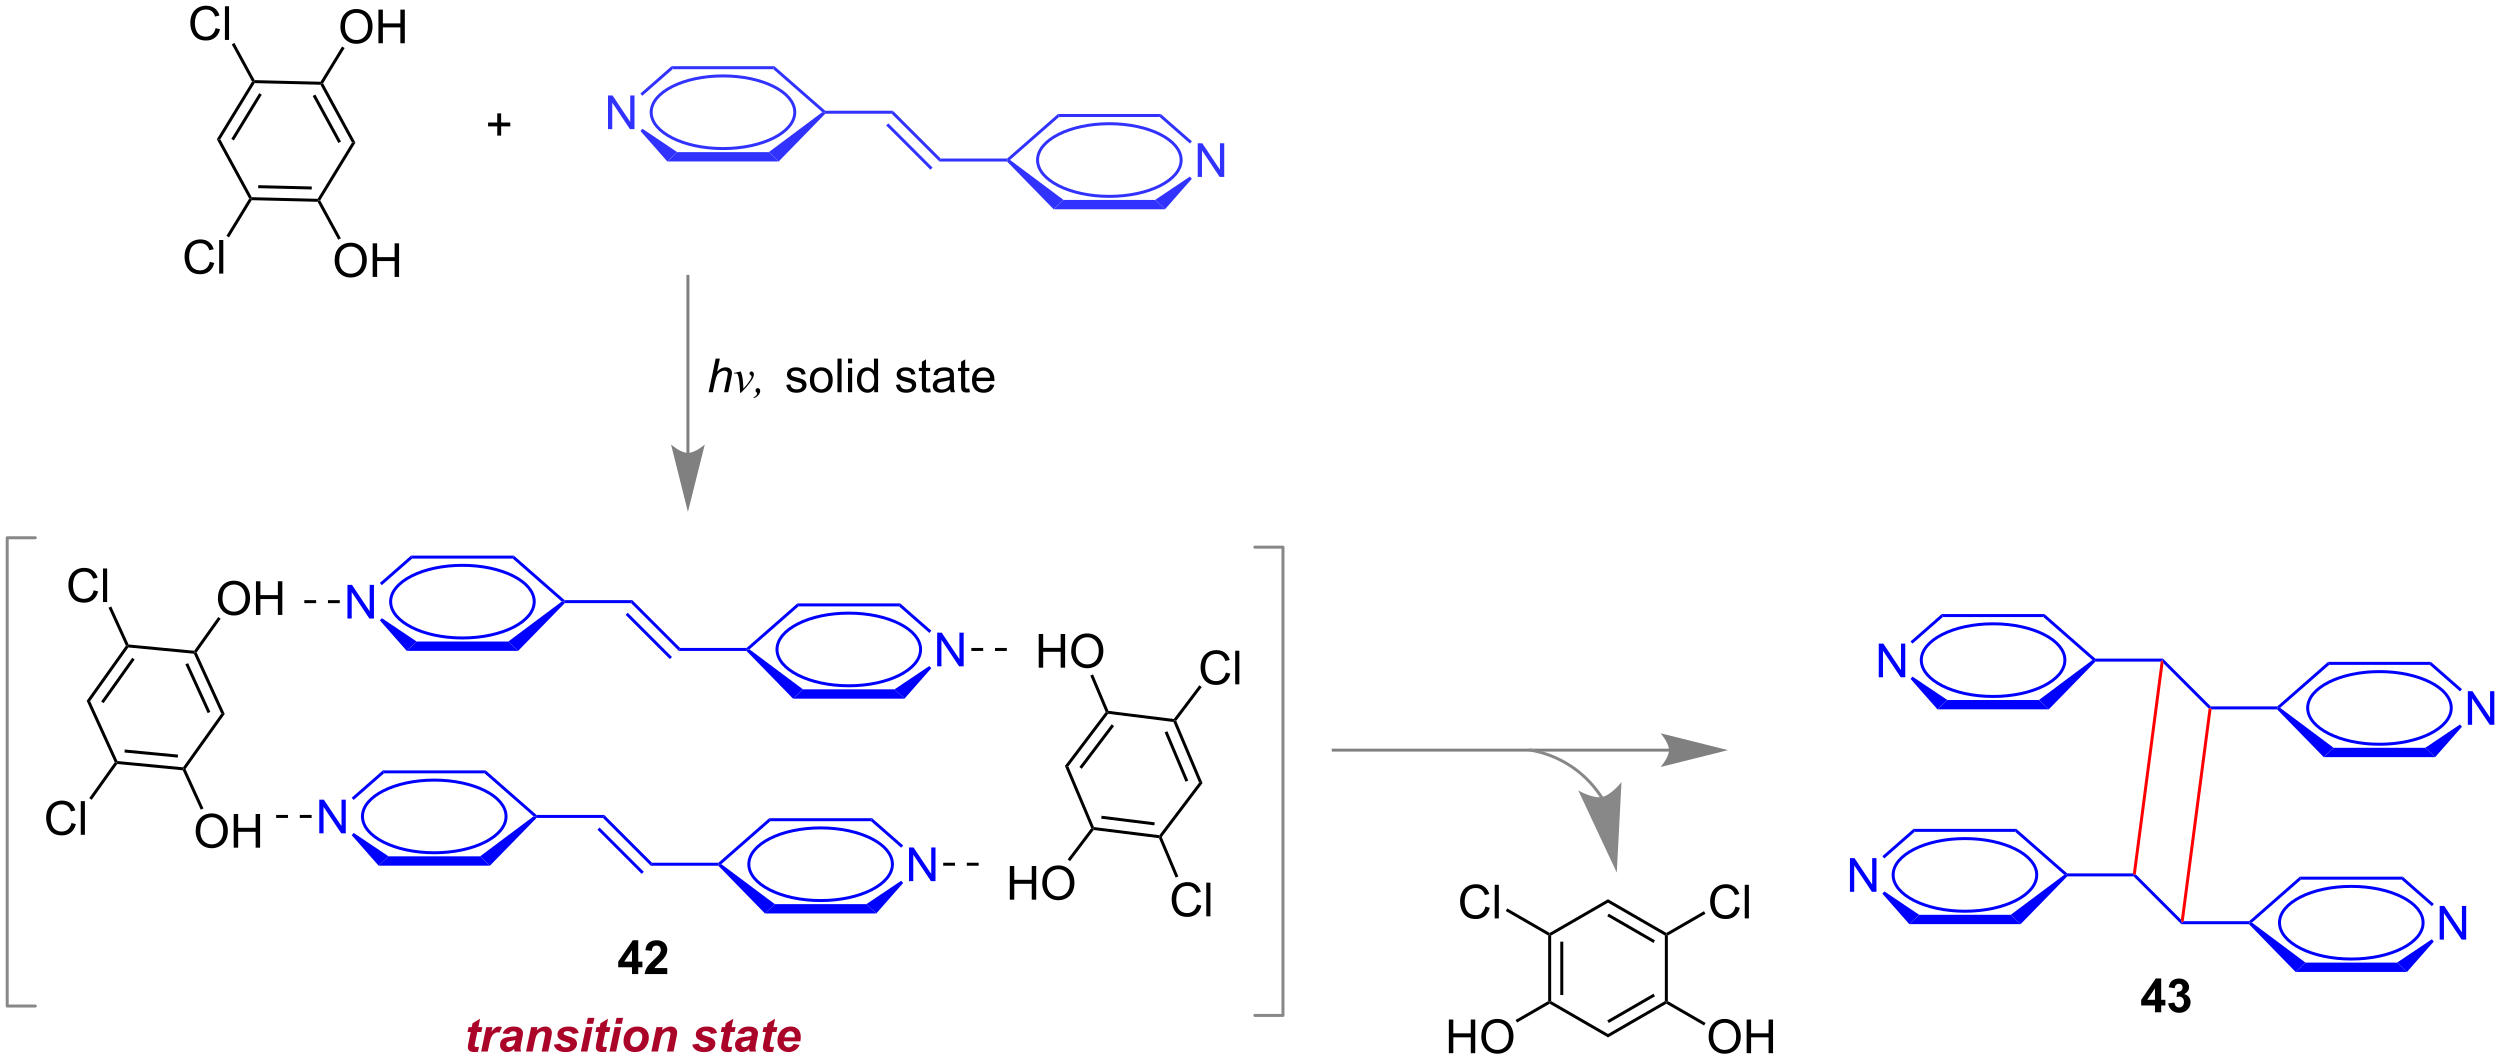 <?xml version="1.0" encoding="UTF-8"?>
<!DOCTYPE svg PUBLIC '-//W3C//DTD SVG 1.0//EN'
          'http://www.w3.org/TR/2001/REC-SVG-20010904/DTD/svg10.dtd'>
<svg stroke-dasharray="none" shape-rendering="auto" xmlns="http://www.w3.org/2000/svg" font-family="'Dialog'" text-rendering="auto" width="1024" fill-opacity="1" color-interpolation="auto" color-rendering="auto" preserveAspectRatio="xMidYMid meet" font-size="12px" viewBox="0 0 1024 434" fill="black" xmlns:xlink="http://www.w3.org/1999/xlink" stroke="black" image-rendering="auto" stroke-miterlimit="10" stroke-linecap="square" stroke-linejoin="miter" font-style="normal" stroke-width="1" height="434" stroke-dashoffset="0" font-weight="normal" stroke-opacity="1"
><!--Generated by the Batik Graphics2D SVG Generator--><defs id="genericDefs"
  /><g
  ><defs id="defs1"
    ><clipPath clipPathUnits="userSpaceOnUse" id="clipPath1"
      ><path d="M0.633 1.601 L438.418 1.601 L438.418 187.122 L0.633 187.122 L0.633 1.601 Z"
      /></clipPath
      ><clipPath clipPathUnits="userSpaceOnUse" id="clipPath2"
      ><path d="M-1.347 13.638 L-1.347 194.001 L424.265 194.001 L424.265 13.638 Z"
      /></clipPath
    ></defs
    ><g fill="blue" transform="scale(2.339,2.339) translate(-0.633,-1.601) matrix(1.029,0,0,1.029,2.018,-12.427)" stroke="blue"
    ><path d="M318.384 128.893 L318.384 123.167 L319.163 123.167 L322.171 127.661 L322.171 123.167 L322.897 123.167 L322.897 128.893 L322.119 128.893 L319.111 124.393 L319.111 128.893 L318.384 128.893 Z" stroke="none" clip-path="url(#clipPath2)"
    /></g
    ><g fill="blue" transform="matrix(2.406,0,0,2.406,3.241,-32.812)" stroke="blue"
    ><path d="M328.483 134.397 L330.17 132.81 L345.76 132.81 L347.444 134.397 Z" stroke="none" clip-path="url(#clipPath2)"
    /></g
    ><g fill="blue" transform="matrix(2.406,0,0,2.406,3.241,-32.812)" stroke="blue"
    ><path d="M347.444 134.397 L345.76 132.81 L354.866 126.003 L355.27 126.018 L355.377 126.273 Z" stroke="none" clip-path="url(#clipPath2)"
    /></g
    ><g fill="blue" transform="matrix(2.406,0,0,2.406,3.241,-32.812)" stroke="blue"
    ><path d="M355.366 125.763 L355.27 126.018 L354.866 126.003 L346.519 118.688 L346.711 118.178 Z" stroke="none" clip-path="url(#clipPath2)"
    /></g
    ><g fill="blue" transform="matrix(2.406,0,0,2.406,3.241,-32.812)" stroke="blue"
    ><path d="M346.711 118.178 L346.519 118.688 L329.401 118.688 L329.209 118.178 Z" stroke="none" clip-path="url(#clipPath2)"
    /></g
    ><g fill="blue" transform="matrix(2.406,0,0,2.406,3.241,-32.812)" stroke="blue"
    ><path d="M329.209 118.178 L329.401 118.688 L324.236 123.215 L323.9 122.831 Z" stroke="none" clip-path="url(#clipPath2)"
    /></g
    ><g fill="blue" transform="matrix(2.406,0,0,2.406,3.241,-32.812)" stroke="blue"
    ><path d="M323.908 129.213 L324.244 128.829 L330.17 132.81 L328.483 134.397 Z" stroke="none" clip-path="url(#clipPath2)"
    /></g
    ><g fill="blue" stroke-width="0.51" transform="matrix(2.406,0,0,2.406,3.241,-32.812)" stroke="blue"
    ><path fill="none" d="M325.739 126.018 C325.739 129.432 331.214 132.202 337.96 132.202 C344.706 132.202 350.182 129.432 350.182 126.018 C350.182 122.605 344.706 119.834 337.96 119.834 C331.214 119.834 325.739 122.605 325.739 126.018" clip-path="url(#clipPath2)"
    /></g
    ><g fill="blue" transform="matrix(2.406,0,0,2.406,3.241,-32.812)" stroke="blue"
    ><path d="M355.377 126.273 L355.27 126.018 L355.366 125.763 L366.885 125.763 L366.779 126.018 L366.488 126.273 Z" stroke="none" clip-path="url(#clipPath2)"
    /></g
    ><g fill="blue" transform="matrix(2.406,0,0,2.406,3.241,-32.812)" stroke="blue"
    ><path d="M375.14 134.411 L374.917 134.156 L375.022 133.901 L386.329 133.901 L386.425 134.156 L386.319 134.411 Z" stroke="none" clip-path="url(#clipPath2)"
    /></g
    ><g fill="blue" transform="matrix(2.406,0,0,2.406,3.241,-32.812)" stroke="blue"
    ><path d="M418.78 137.031 L418.78 131.304 L419.559 131.304 L422.566 135.799 L422.566 131.304 L423.293 131.304 L423.293 137.031 L422.514 137.031 L419.507 132.531 L419.507 137.031 L418.78 137.031 Z" stroke="none" clip-path="url(#clipPath2)"
    /></g
    ><g fill="blue" transform="matrix(2.406,0,0,2.406,3.241,-32.812)" stroke="blue"
    ><path d="M394.252 142.535 L395.935 140.948 L411.525 140.948 L413.212 142.535 Z" stroke="none" clip-path="url(#clipPath2)"
    /></g
    ><g fill="blue" transform="matrix(2.406,0,0,2.406,3.241,-32.812)" stroke="blue"
    ><path d="M413.212 142.535 L411.525 140.948 L417.443 136.974 L417.779 137.358 Z" stroke="none" clip-path="url(#clipPath2)"
    /></g
    ><g fill="blue" transform="matrix(2.406,0,0,2.406,3.241,-32.812)" stroke="blue"
    ><path d="M417.788 130.961 L417.451 131.345 L412.295 126.826 L412.486 126.316 Z" stroke="none" clip-path="url(#clipPath2)"
    /></g
    ><g fill="blue" transform="matrix(2.406,0,0,2.406,3.241,-32.812)" stroke="blue"
    ><path d="M412.486 126.316 L412.295 126.826 L395.176 126.826 L394.984 126.316 Z" stroke="none" clip-path="url(#clipPath2)"
    /></g
    ><g fill="blue" transform="matrix(2.406,0,0,2.406,3.241,-32.812)" stroke="blue"
    ><path d="M394.984 126.316 L395.176 126.826 L386.83 134.141 L386.425 134.156 L386.329 133.901 Z" stroke="none" clip-path="url(#clipPath2)"
    /></g
    ><g fill="blue" transform="matrix(2.406,0,0,2.406,3.241,-32.812)" stroke="blue"
    ><path d="M386.319 134.411 L386.425 134.156 L386.83 134.141 L395.935 140.948 L394.252 142.535 Z" stroke="none" clip-path="url(#clipPath2)"
    /></g
    ><g fill="blue" stroke-width="0.51" transform="matrix(2.406,0,0,2.406,3.241,-32.812)" stroke="blue"
    ><path fill="none" d="M391.514 134.156 C391.514 137.569 396.99 140.34 403.736 140.34 C410.481 140.34 415.957 137.569 415.957 134.156 C415.957 130.743 410.481 127.972 403.736 127.972 C396.99 127.972 391.514 130.743 391.514 134.156" clip-path="url(#clipPath2)"
    /></g
    ><g fill="blue" transform="matrix(2.406,0,0,2.406,3.241,-32.812)" stroke="blue"
    ><path d="M313.589 165.457 L313.589 159.731 L314.368 159.731 L317.375 164.225 L317.375 159.731 L318.102 159.731 L318.102 165.457 L317.323 165.457 L314.316 160.957 L314.316 165.457 L313.589 165.457 Z" stroke="none" clip-path="url(#clipPath2)"
    /></g
    ><g fill="blue" transform="matrix(2.406,0,0,2.406,3.241,-32.812)" stroke="blue"
    ><path d="M323.688 170.961 L325.375 169.374 L340.965 169.374 L342.649 170.961 Z" stroke="none" clip-path="url(#clipPath2)"
    /></g
    ><g fill="blue" transform="matrix(2.406,0,0,2.406,3.241,-32.812)" stroke="blue"
    ><path d="M342.649 170.961 L340.965 169.374 L350.07 162.567 L350.475 162.582 L350.581 162.837 Z" stroke="none" clip-path="url(#clipPath2)"
    /></g
    ><g fill="blue" transform="matrix(2.406,0,0,2.406,3.241,-32.812)" stroke="blue"
    ><path d="M350.571 162.327 L350.475 162.582 L350.07 162.567 L341.724 155.252 L341.916 154.742 Z" stroke="none" clip-path="url(#clipPath2)"
    /></g
    ><g fill="blue" transform="matrix(2.406,0,0,2.406,3.241,-32.812)" stroke="blue"
    ><path d="M341.916 154.742 L341.724 155.252 L324.606 155.252 L324.414 154.742 Z" stroke="none" clip-path="url(#clipPath2)"
    /></g
    ><g fill="blue" transform="matrix(2.406,0,0,2.406,3.241,-32.812)" stroke="blue"
    ><path d="M324.414 154.742 L324.606 155.252 L319.441 159.779 L319.104 159.395 Z" stroke="none" clip-path="url(#clipPath2)"
    /></g
    ><g fill="blue" transform="matrix(2.406,0,0,2.406,3.241,-32.812)" stroke="blue"
    ><path d="M319.113 165.777 L319.449 165.393 L325.375 169.374 L323.688 170.961 Z" stroke="none" clip-path="url(#clipPath2)"
    /></g
    ><g fill="blue" stroke-width="0.51" transform="matrix(2.406,0,0,2.406,3.241,-32.812)" stroke="blue"
    ><path fill="none" d="M320.943 162.582 C320.943 165.996 326.419 168.766 333.165 168.766 C339.911 168.766 345.386 165.996 345.386 162.582 C345.386 159.169 339.911 156.398 333.165 156.398 C326.419 156.398 320.943 159.169 320.943 162.582" clip-path="url(#clipPath2)"
    /></g
    ><g fill="blue" transform="matrix(2.406,0,0,2.406,3.241,-32.812)" stroke="blue"
    ><path d="M350.581 162.837 L350.475 162.582 L350.571 162.327 L361.76 162.327 L361.984 162.582 L361.878 162.837 Z" stroke="none" clip-path="url(#clipPath2)"
    /></g
    ><g fill="blue" transform="matrix(2.406,0,0,2.406,3.241,-32.812)" stroke="blue"
    ><path d="M370.016 170.975 L370.121 170.72 L370.412 170.465 L381.534 170.465 L381.63 170.72 L381.524 170.975 Z" stroke="none" clip-path="url(#clipPath2)"
    /></g
    ><g fill="blue" transform="matrix(2.406,0,0,2.406,3.241,-32.812)" stroke="blue"
    ><path d="M413.985 173.595 L413.985 167.868 L414.763 167.868 L417.771 172.363 L417.771 167.868 L418.498 167.868 L418.498 173.595 L417.719 173.595 L414.711 169.095 L414.711 173.595 L413.985 173.595 Z" stroke="none" clip-path="url(#clipPath2)"
    /></g
    ><g fill="blue" transform="matrix(2.406,0,0,2.406,3.241,-32.812)" stroke="blue"
    ><path d="M389.457 179.099 L391.14 177.512 L406.73 177.512 L408.417 179.099 Z" stroke="none" clip-path="url(#clipPath2)"
    /></g
    ><g fill="blue" transform="matrix(2.406,0,0,2.406,3.241,-32.812)" stroke="blue"
    ><path d="M408.417 179.099 L406.73 177.512 L412.648 173.538 L412.984 173.922 Z" stroke="none" clip-path="url(#clipPath2)"
    /></g
    ><g fill="blue" transform="matrix(2.406,0,0,2.406,3.241,-32.812)" stroke="blue"
    ><path d="M412.992 167.525 L412.656 167.909 L407.499 163.39 L407.691 162.88 Z" stroke="none" clip-path="url(#clipPath2)"
    /></g
    ><g fill="blue" transform="matrix(2.406,0,0,2.406,3.241,-32.812)" stroke="blue"
    ><path d="M407.691 162.88 L407.499 163.39 L390.381 163.39 L390.189 162.88 Z" stroke="none" clip-path="url(#clipPath2)"
    /></g
    ><g fill="blue" transform="matrix(2.406,0,0,2.406,3.241,-32.812)" stroke="blue"
    ><path d="M390.189 162.88 L390.381 163.39 L382.034 170.705 L381.63 170.72 L381.534 170.465 Z" stroke="none" clip-path="url(#clipPath2)"
    /></g
    ><g fill="blue" transform="matrix(2.406,0,0,2.406,3.241,-32.812)" stroke="blue"
    ><path d="M381.524 170.975 L381.63 170.72 L382.034 170.705 L391.14 177.512 L389.457 179.099 Z" stroke="none" clip-path="url(#clipPath2)"
    /></g
    ><g fill="blue" stroke-width="0.51" transform="matrix(2.406,0,0,2.406,3.241,-32.812)" stroke="blue"
    ><path fill="none" d="M386.719 170.72 C386.719 174.133 392.194 176.904 398.94 176.904 C405.686 176.904 411.162 174.133 411.162 170.72 C411.162 167.307 405.686 164.536 398.94 164.536 C392.194 164.536 386.719 167.307 386.719 170.72" clip-path="url(#clipPath2)"
    /></g
    ><g fill="blue" transform="matrix(2.406,0,0,2.406,3.241,-32.812)" stroke="blue"
    ><path d="M361.878 162.837 L361.984 162.582 L362.253 162.491 L369.936 170.174 L370.121 170.72 L370.016 170.975 Z" stroke="none" clip-path="url(#clipPath2)"
    /></g
    ><g fill="blue" transform="matrix(2.406,0,0,2.406,3.241,-32.812)" stroke="blue"
    ><path d="M366.964 126.565 L366.779 126.018 L366.885 125.763 L375.022 133.901 L374.917 134.156 L374.647 134.248 Z" stroke="none" clip-path="url(#clipPath2)"
    /></g
    ><g fill="red" transform="matrix(2.406,0,0,2.406,3.241,-32.812)" stroke="red"
    ><path d="M374.647 134.248 L374.917 134.156 L375.14 134.411 L370.412 170.465 L370.121 170.72 L369.936 170.174 Z" stroke="none" clip-path="url(#clipPath2)"
    /></g
    ><g fill="red" transform="matrix(2.406,0,0,2.406,3.241,-32.812)" stroke="red"
    ><path d="M362.253 162.491 L361.984 162.582 L361.76 162.327 L366.488 126.273 L366.779 126.018 L366.964 126.565 Z" stroke="none" clip-path="url(#clipPath2)"
    /></g
    ><g fill="blue" transform="matrix(2.406,0,0,2.406,3.241,-32.812)" stroke="blue"
    ><path d="M57.802 118.938 L57.802 113.211 L58.58 113.211 L61.588 117.706 L61.588 113.211 L62.315 113.211 L62.315 118.938 L61.536 118.938 L58.528 114.438 L58.528 118.938 L57.802 118.938 Z" stroke="none" clip-path="url(#clipPath2)"
    /></g
    ><g fill="blue" transform="matrix(2.406,0,0,2.406,3.241,-32.812)" stroke="blue"
    ><path d="M67.9 124.442 L69.588 122.855 L85.178 122.855 L86.861 124.442 Z" stroke="none" clip-path="url(#clipPath2)"
    /></g
    ><g fill="blue" transform="matrix(2.406,0,0,2.406,3.241,-32.812)" stroke="blue"
    ><path d="M86.861 124.442 L85.178 122.855 L94.283 116.048 L94.688 116.063 L94.794 116.318 Z" stroke="none" clip-path="url(#clipPath2)"
    /></g
    ><g fill="blue" transform="matrix(2.406,0,0,2.406,3.241,-32.812)" stroke="blue"
    ><path d="M94.784 115.808 L94.688 116.063 L94.283 116.048 L85.936 108.732 L86.128 108.222 Z" stroke="none" clip-path="url(#clipPath2)"
    /></g
    ><g fill="blue" transform="matrix(2.406,0,0,2.406,3.241,-32.812)" stroke="blue"
    ><path d="M86.128 108.222 L85.936 108.732 L68.818 108.732 L68.626 108.222 Z" stroke="none" clip-path="url(#clipPath2)"
    /></g
    ><g fill="blue" transform="matrix(2.406,0,0,2.406,3.241,-32.812)" stroke="blue"
    ><path d="M68.626 108.222 L68.818 108.732 L63.653 113.259 L63.317 112.876 Z" stroke="none" clip-path="url(#clipPath2)"
    /></g
    ><g fill="blue" transform="matrix(2.406,0,0,2.406,3.241,-32.812)" stroke="blue"
    ><path d="M63.325 119.257 L63.661 118.874 L69.588 122.855 L67.9 124.442 Z" stroke="none" clip-path="url(#clipPath2)"
    /></g
    ><g fill="blue" stroke-width="0.51" transform="matrix(2.406,0,0,2.406,3.241,-32.812)" stroke="blue"
    ><path fill="none" d="M65.156 116.063 C65.156 119.476 70.632 122.247 77.377 122.247 C84.123 122.247 89.599 119.476 89.599 116.063 C89.599 112.649 84.123 109.879 77.377 109.879 C70.632 109.879 65.156 112.649 65.156 116.063" clip-path="url(#clipPath2)"
    /></g
    ><g fill="blue" transform="matrix(2.406,0,0,2.406,3.241,-32.812)" stroke="blue"
    ><path d="M94.794 116.318 L94.688 116.063 L94.784 115.808 L106.302 115.808 L106.091 116.318 Z" stroke="none" clip-path="url(#clipPath2)"
    /></g
    ><g fill="blue" transform="matrix(2.406,0,0,2.406,3.241,-32.812)" stroke="blue"
    ><path d="M106.091 116.318 L106.302 115.808 L114.44 123.945 L114.228 124.456 ZM105.158 118.315 L112.689 125.846 L113.05 125.485 L105.519 117.954 Z" stroke="none" clip-path="url(#clipPath2)"
    /></g
    ><g fill="blue" transform="matrix(2.406,0,0,2.406,3.241,-32.812)" stroke="blue"
    ><path d="M114.228 124.456 L114.44 123.945 L125.747 123.945 L125.843 124.201 L125.736 124.456 Z" stroke="none" clip-path="url(#clipPath2)"
    /></g
    ><g fill="blue" transform="matrix(2.406,0,0,2.406,3.241,-32.812)" stroke="blue"
    ><path d="M158.197 127.076 L158.197 121.349 L158.976 121.349 L161.984 125.844 L161.984 121.349 L162.71 121.349 L162.71 127.076 L161.932 127.076 L158.924 122.576 L158.924 127.076 L158.197 127.076 Z" stroke="none" clip-path="url(#clipPath2)"
    /></g
    ><g fill="blue" transform="matrix(2.406,0,0,2.406,3.241,-32.812)" stroke="blue"
    ><path d="M133.669 132.58 L135.352 130.992 L150.942 130.992 L152.63 132.58 Z" stroke="none" clip-path="url(#clipPath2)"
    /></g
    ><g fill="blue" transform="matrix(2.406,0,0,2.406,3.241,-32.812)" stroke="blue"
    ><path d="M152.63 132.58 L150.942 130.992 L156.86 127.019 L157.197 127.403 Z" stroke="none" clip-path="url(#clipPath2)"
    /></g
    ><g fill="blue" transform="matrix(2.406,0,0,2.406,3.241,-32.812)" stroke="blue"
    ><path d="M157.205 121.006 L156.869 121.39 L151.712 116.87 L151.904 116.36 Z" stroke="none" clip-path="url(#clipPath2)"
    /></g
    ><g fill="blue" transform="matrix(2.406,0,0,2.406,3.241,-32.812)" stroke="blue"
    ><path d="M151.904 116.36 L151.712 116.87 L134.594 116.87 L134.402 116.36 Z" stroke="none" clip-path="url(#clipPath2)"
    /></g
    ><g fill="blue" transform="matrix(2.406,0,0,2.406,3.241,-32.812)" stroke="blue"
    ><path d="M134.402 116.36 L134.594 116.87 L126.247 124.185 L125.843 124.201 L125.747 123.945 Z" stroke="none" clip-path="url(#clipPath2)"
    /></g
    ><g fill="blue" transform="matrix(2.406,0,0,2.406,3.241,-32.812)" stroke="blue"
    ><path d="M125.736 124.456 L125.843 124.201 L126.247 124.185 L135.352 130.992 L133.669 132.58 Z" stroke="none" clip-path="url(#clipPath2)"
    /></g
    ><g fill="blue" stroke-width="0.51" transform="matrix(2.406,0,0,2.406,3.241,-32.812)" stroke="blue"
    ><path fill="none" d="M130.931 124.201 C130.931 127.614 136.407 130.385 143.153 130.385 C149.899 130.385 155.374 127.614 155.374 124.201 C155.374 120.787 149.899 118.017 143.153 118.017 C136.407 118.017 130.931 120.787 130.931 124.201" clip-path="url(#clipPath2)"
    /></g
    ><g fill="blue" transform="matrix(2.406,0,0,2.406,3.241,-32.812)" stroke="blue"
    ><path d="M53.006 155.502 L53.006 149.775 L53.785 149.775 L56.793 154.27 L56.793 149.775 L57.519 149.775 L57.519 155.502 L56.741 155.502 L53.733 151.002 L53.733 155.502 L53.006 155.502 Z" stroke="none" clip-path="url(#clipPath2)"
    /></g
    ><g fill="blue" transform="matrix(2.406,0,0,2.406,3.241,-32.812)" stroke="blue"
    ><path d="M63.105 161.006 L64.792 159.418 L80.383 159.418 L82.066 161.006 Z" stroke="none" clip-path="url(#clipPath2)"
    /></g
    ><g fill="blue" transform="matrix(2.406,0,0,2.406,3.241,-32.812)" stroke="blue"
    ><path d="M82.066 161.006 L80.383 159.418 L89.488 152.612 L89.892 152.627 L89.999 152.882 Z" stroke="none" clip-path="url(#clipPath2)"
    /></g
    ><g fill="blue" transform="matrix(2.406,0,0,2.406,3.241,-32.812)" stroke="blue"
    ><path d="M89.988 152.372 L89.892 152.627 L89.488 152.612 L81.141 145.296 L81.333 144.786 Z" stroke="none" clip-path="url(#clipPath2)"
    /></g
    ><g fill="blue" transform="matrix(2.406,0,0,2.406,3.241,-32.812)" stroke="blue"
    ><path d="M81.333 144.786 L81.141 145.296 L64.023 145.296 L63.831 144.786 Z" stroke="none" clip-path="url(#clipPath2)"
    /></g
    ><g fill="blue" transform="matrix(2.406,0,0,2.406,3.241,-32.812)" stroke="blue"
    ><path d="M63.831 144.786 L64.023 145.296 L58.858 149.823 L58.522 149.44 Z" stroke="none" clip-path="url(#clipPath2)"
    /></g
    ><g fill="blue" transform="matrix(2.406,0,0,2.406,3.241,-32.812)" stroke="blue"
    ><path d="M58.53 155.821 L58.866 155.438 L64.792 159.418 L63.105 161.006 Z" stroke="none" clip-path="url(#clipPath2)"
    /></g
    ><g fill="blue" stroke-width="0.51" transform="matrix(2.406,0,0,2.406,3.241,-32.812)" stroke="blue"
    ><path fill="none" d="M60.361 152.627 C60.361 156.04 65.836 158.811 72.582 158.811 C79.328 158.811 84.803 156.04 84.803 152.627 C84.803 149.213 79.328 146.443 72.582 146.443 C65.836 146.443 60.361 149.213 60.361 152.627" clip-path="url(#clipPath2)"
    /></g
    ><g fill="blue" transform="matrix(2.406,0,0,2.406,3.241,-32.812)" stroke="blue"
    ><path d="M89.999 152.882 L89.892 152.627 L89.988 152.372 L101.507 152.372 L101.295 152.882 Z" stroke="none" clip-path="url(#clipPath2)"
    /></g
    ><g fill="blue" transform="matrix(2.406,0,0,2.406,3.241,-32.812)" stroke="blue"
    ><path d="M101.295 152.882 L101.507 152.372 L109.644 160.51 L109.433 161.02 ZM100.362 154.879 L107.894 162.41 L108.254 162.049 L100.723 154.518 Z" stroke="none" clip-path="url(#clipPath2)"
    /></g
    ><g fill="blue" transform="matrix(2.406,0,0,2.406,3.241,-32.812)" stroke="blue"
    ><path d="M109.433 161.02 L109.644 160.51 L120.951 160.51 L121.047 160.765 L120.941 161.02 Z" stroke="none" clip-path="url(#clipPath2)"
    /></g
    ><g fill="blue" transform="matrix(2.406,0,0,2.406,3.241,-32.812)" stroke="blue"
    ><path d="M153.402 163.64 L153.402 157.913 L154.181 157.913 L157.188 162.408 L157.188 157.913 L157.915 157.913 L157.915 163.64 L157.136 163.64 L154.129 159.14 L154.129 163.64 L153.402 163.64 Z" stroke="none" clip-path="url(#clipPath2)"
    /></g
    ><g fill="blue" transform="matrix(2.406,0,0,2.406,3.241,-32.812)" stroke="blue"
    ><path d="M128.874 169.144 L130.557 167.556 L146.147 167.556 L147.834 169.144 Z" stroke="none" clip-path="url(#clipPath2)"
    /></g
    ><g fill="blue" transform="matrix(2.406,0,0,2.406,3.241,-32.812)" stroke="blue"
    ><path d="M147.834 169.144 L146.147 167.556 L152.065 163.583 L152.401 163.966 Z" stroke="none" clip-path="url(#clipPath2)"
    /></g
    ><g fill="blue" transform="matrix(2.406,0,0,2.406,3.241,-32.812)" stroke="blue"
    ><path d="M152.41 157.57 L152.073 157.954 L146.917 153.434 L147.109 152.924 Z" stroke="none" clip-path="url(#clipPath2)"
    /></g
    ><g fill="blue" transform="matrix(2.406,0,0,2.406,3.241,-32.812)" stroke="blue"
    ><path d="M147.109 152.924 L146.917 153.434 L129.798 153.434 L129.607 152.924 Z" stroke="none" clip-path="url(#clipPath2)"
    /></g
    ><g fill="blue" transform="matrix(2.406,0,0,2.406,3.241,-32.812)" stroke="blue"
    ><path d="M129.607 152.924 L129.798 153.434 L121.452 160.749 L121.047 160.765 L120.951 160.51 Z" stroke="none" clip-path="url(#clipPath2)"
    /></g
    ><g fill="blue" transform="matrix(2.406,0,0,2.406,3.241,-32.812)" stroke="blue"
    ><path d="M120.941 161.02 L121.047 160.765 L121.452 160.749 L130.557 167.556 L128.874 169.144 Z" stroke="none" clip-path="url(#clipPath2)"
    /></g
    ><g fill="blue" stroke-width="0.51" transform="matrix(2.406,0,0,2.406,3.241,-32.812)" stroke="blue"
    ><path fill="none" d="M126.136 160.765 C126.136 164.178 131.612 166.949 138.357 166.949 C145.103 166.949 150.579 164.178 150.579 160.765 C150.579 157.351 145.103 154.581 138.357 154.581 C131.612 154.581 126.136 157.351 126.136 160.765" clip-path="url(#clipPath2)"
    /></g
    ><g transform="matrix(2.406,0,0,2.406,3.241,-32.812)"
    ><path d="M186.887 134.855 L187.18 134.891 L187.294 135.162 L180.529 144.106 L179.945 144.033 ZM187.907 136.941 L182.407 144.212 L182.814 144.519 L188.314 137.249 Z" stroke="none" clip-path="url(#clipPath2)"
    /></g
    ><g transform="matrix(2.406,0,0,2.406,3.241,-32.812)"
    ><path d="M179.945 144.033 L180.529 144.106 L184.892 154.437 L184.714 154.672 L184.422 154.635 Z" stroke="none" clip-path="url(#clipPath2)"
    /></g
    ><g transform="matrix(2.406,0,0,2.406,3.241,-32.812)"
    ><path d="M184.829 154.943 L184.714 154.672 L184.892 154.437 L196.02 155.824 L196.135 156.095 L195.957 156.33 ZM186.126 153.017 L195.172 154.145 L195.235 153.638 L186.189 152.511 Z" stroke="none" clip-path="url(#clipPath2)"
    /></g
    ><g transform="matrix(2.406,0,0,2.406,3.241,-32.812)"
    ><path d="M196.427 156.131 L196.135 156.095 L196.02 155.824 L202.785 146.88 L203.37 146.953 Z" stroke="none" clip-path="url(#clipPath2)"
    /></g
    ><g transform="matrix(2.406,0,0,2.406,3.241,-32.812)"
    ><path d="M203.37 146.953 L202.785 146.88 L198.422 136.549 L198.6 136.314 L198.892 136.351 ZM200.939 146.521 L197.392 138.123 L196.922 138.321 L200.469 146.72 Z" stroke="none" clip-path="url(#clipPath2)"
    /></g
    ><g transform="matrix(2.406,0,0,2.406,3.241,-32.812)"
    ><path d="M198.485 136.043 L198.6 136.314 L198.422 136.549 L187.294 135.162 L187.18 134.891 L187.357 134.656 Z" stroke="none" clip-path="url(#clipPath2)"
    /></g
    ><g transform="matrix(2.406,0,0,2.406,3.241,-32.812)"
    ><path d="M175.487 127.301 L175.487 121.574 L176.245 121.574 L176.245 123.926 L179.222 123.926 L179.222 121.574 L179.979 121.574 L179.979 127.301 L179.222 127.301 L179.222 124.6 L176.245 124.6 L176.245 127.301 L175.487 127.301 ZM181.012 124.512 Q181.012 123.085 181.778 122.28 Q182.543 121.473 183.754 121.473 Q184.546 121.473 185.181 121.853 Q185.819 122.231 186.153 122.908 Q186.488 123.585 186.488 124.444 Q186.488 125.316 186.137 126.004 Q185.785 126.691 185.14 127.046 Q184.496 127.4 183.749 127.4 Q182.942 127.4 182.304 127.009 Q181.668 126.616 181.34 125.941 Q181.012 125.264 181.012 124.512 ZM181.793 124.522 Q181.793 125.559 182.348 126.155 Q182.905 126.749 183.746 126.749 Q184.601 126.749 185.153 126.147 Q185.707 125.546 185.707 124.441 Q185.707 123.741 185.47 123.22 Q185.233 122.699 184.778 122.413 Q184.325 122.124 183.757 122.124 Q182.952 122.124 182.371 122.678 Q181.793 123.231 181.793 124.522 Z" stroke="none" clip-path="url(#clipPath2)"
    /></g
    ><g transform="matrix(2.406,0,0,2.406,3.241,-32.812)"
    ><path d="M187.357 134.656 L187.18 134.891 L186.887 134.855 L184.266 128.649 L184.736 128.45 Z" stroke="none" clip-path="url(#clipPath2)"
    /></g
    ><g transform="matrix(2.406,0,0,2.406,3.241,-32.812)"
    ><path d="M170.565 166.793 L170.565 161.067 L171.323 161.067 L171.323 163.418 L174.299 163.418 L174.299 161.067 L175.057 161.067 L175.057 166.793 L174.299 166.793 L174.299 164.093 L171.323 164.093 L171.323 166.793 L170.565 166.793 ZM176.09 164.004 Q176.09 162.577 176.855 161.772 Q177.621 160.965 178.832 160.965 Q179.624 160.965 180.259 161.345 Q180.897 161.723 181.23 162.4 Q181.566 163.077 181.566 163.936 Q181.566 164.809 181.215 165.496 Q180.863 166.184 180.217 166.538 Q179.574 166.892 178.827 166.892 Q178.019 166.892 177.381 166.501 Q176.746 166.108 176.418 165.434 Q176.09 164.757 176.09 164.004 ZM176.871 164.015 Q176.871 165.051 177.426 165.647 Q177.983 166.241 178.824 166.241 Q179.678 166.241 180.23 165.64 Q180.785 165.038 180.785 163.934 Q180.785 163.233 180.548 162.713 Q180.311 162.192 179.855 161.905 Q179.402 161.616 178.834 161.616 Q178.03 161.616 177.449 162.171 Q176.871 162.723 176.871 164.015 Z" stroke="none" clip-path="url(#clipPath2)"
    /></g
    ><g transform="matrix(2.406,0,0,2.406,3.241,-32.812)"
    ><path d="M184.422 154.635 L184.714 154.672 L184.829 154.943 L180.818 160.245 L180.411 159.938 Z" stroke="none" clip-path="url(#clipPath2)"
    /></g
    ><g transform="matrix(2.406,0,0,2.406,3.241,-32.812)"
    ><path d="M164.017 124.456 L166.029 124.456 L166.029 123.945 L164.017 123.945 ZM168.042 124.456 L170.055 124.456 L170.055 123.945 L168.042 123.945 Z" stroke="none" clip-path="url(#clipPath2)"
    /></g
    ><g transform="matrix(2.406,0,0,2.406,3.241,-32.812)"
    ><path d="M159.222 161.02 L161.234 161.02 L161.234 160.51 L159.222 160.51 ZM163.247 161.02 L165.259 161.02 L165.259 160.51 L163.247 160.51 Z" stroke="none" clip-path="url(#clipPath2)"
    /></g
    ><g transform="matrix(2.406,0,0,2.406,3.241,-32.812)"
    ><path d="M56.498 115.808 L54.485 115.808 L54.485 116.318 L56.498 116.318 ZM52.472 115.808 L50.46 115.808 L50.46 116.318 L52.472 116.318 Z" stroke="none" clip-path="url(#clipPath2)"
    /></g
    ><g transform="matrix(2.406,0,0,2.406,3.241,-32.812)"
    ><path d="M51.702 152.372 L49.69 152.372 L49.69 152.882 L51.702 152.882 ZM47.677 152.372 L45.665 152.372 L45.665 152.882 L47.677 152.882 Z" stroke="none" clip-path="url(#clipPath2)"
    /></g
    ><g transform="matrix(2.406,0,0,2.406,3.241,-32.812)"
    ><path d="M31.663 124.93 L31.833 124.69 L32.127 124.718 L36.907 135.187 L36.32 135.131 ZM30.214 126.745 L34 135.038 L34.464 134.826 L30.678 126.533 Z" stroke="none" clip-path="url(#clipPath2)"
    /></g
    ><g transform="matrix(2.406,0,0,2.406,3.241,-32.812)"
    ><path d="M36.32 135.131 L36.907 135.187 L30.23 144.561 L29.937 144.533 L29.815 144.265 Z" stroke="none" clip-path="url(#clipPath2)"
    /></g
    ><g transform="matrix(2.406,0,0,2.406,3.241,-32.812)"
    ><path d="M29.815 144.265 L29.937 144.533 L29.766 144.773 L18.603 143.706 L18.48 143.438 L18.651 143.198 ZM28.968 142.103 L19.892 141.236 L19.844 141.744 L28.919 142.611 Z" stroke="none" clip-path="url(#clipPath2)"
    /></g
    ><g transform="matrix(2.406,0,0,2.406,3.241,-32.812)"
    ><path d="M18.651 143.198 L18.48 143.438 L18.187 143.41 L13.407 132.941 L13.994 132.997 Z" stroke="none" clip-path="url(#clipPath2)"
    /></g
    ><g transform="matrix(2.406,0,0,2.406,3.241,-32.812)"
    ><path d="M13.994 132.997 L13.407 132.941 L20.084 123.567 L20.377 123.595 L20.499 123.863 ZM16.29 133.345 L21.578 125.919 L21.163 125.623 L15.874 133.049 Z" stroke="none" clip-path="url(#clipPath2)"
    /></g
    ><g transform="matrix(2.406,0,0,2.406,3.241,-32.812)"
    ><path d="M20.499 123.863 L20.377 123.595 L20.548 123.355 L31.711 124.422 L31.833 124.69 L31.663 124.93 Z" stroke="none" clip-path="url(#clipPath2)"
    /></g
    ><g transform="matrix(2.406,0,0,2.406,3.241,-32.812)"
    ><path d="M35.75 115.534 Q35.75 114.107 36.515 113.303 Q37.281 112.495 38.492 112.495 Q39.284 112.495 39.919 112.876 Q40.557 113.253 40.89 113.93 Q41.226 114.607 41.226 115.467 Q41.226 116.339 40.875 117.027 Q40.523 117.714 39.877 118.068 Q39.234 118.422 38.487 118.422 Q37.679 118.422 37.041 118.032 Q36.406 117.639 36.078 116.964 Q35.75 116.287 35.75 115.534 ZM36.531 115.545 Q36.531 116.581 37.086 117.178 Q37.643 117.771 38.484 117.771 Q39.338 117.771 39.89 117.17 Q40.445 116.568 40.445 115.464 Q40.445 114.764 40.208 114.243 Q39.971 113.722 39.515 113.436 Q39.062 113.146 38.495 113.146 Q37.69 113.146 37.109 113.701 Q36.531 114.253 36.531 115.545 ZM42.225 118.323 L42.225 112.597 L42.983 112.597 L42.983 114.948 L45.959 114.948 L45.959 112.597 L46.717 112.597 L46.717 118.323 L45.959 118.323 L45.959 115.623 L42.983 115.623 L42.983 118.323 L42.225 118.323 Z" stroke="none" clip-path="url(#clipPath2)"
    /></g
    ><g transform="matrix(2.406,0,0,2.406,3.241,-32.812)"
    ><path d="M32.127 124.718 L31.833 124.69 L31.711 124.422 L35.8 118.68 L36.216 118.976 Z" stroke="none" clip-path="url(#clipPath2)"
    /></g
    ><g transform="matrix(2.406,0,0,2.406,3.241,-32.812)"
    ><path d="M31.963 155.152 Q31.963 153.725 32.729 152.92 Q33.495 152.113 34.706 152.113 Q35.497 152.113 36.133 152.493 Q36.771 152.871 37.104 153.548 Q37.44 154.225 37.44 155.084 Q37.44 155.957 37.088 156.644 Q36.737 157.332 36.091 157.686 Q35.448 158.04 34.7 158.04 Q33.893 158.04 33.255 157.649 Q32.62 157.256 32.291 156.582 Q31.963 155.905 31.963 155.152 ZM32.745 155.162 Q32.745 156.199 33.299 156.795 Q33.857 157.389 34.698 157.389 Q35.552 157.389 36.104 156.787 Q36.659 156.186 36.659 155.082 Q36.659 154.381 36.422 153.86 Q36.185 153.339 35.729 153.053 Q35.276 152.764 34.708 152.764 Q33.904 152.764 33.323 153.319 Q32.745 153.871 32.745 155.162 ZM38.439 157.941 L38.439 152.214 L39.197 152.214 L39.197 154.566 L42.173 154.566 L42.173 152.214 L42.931 152.214 L42.931 157.941 L42.173 157.941 L42.173 155.24 L39.197 155.24 L39.197 157.941 L38.439 157.941 Z" stroke="none" clip-path="url(#clipPath2)"
    /></g
    ><g transform="matrix(2.406,0,0,2.406,3.241,-32.812)"
    ><path d="M29.766 144.773 L29.937 144.533 L30.23 144.561 L33.293 151.268 L32.828 151.48 Z" stroke="none" clip-path="url(#clipPath2)"
    /></g
    ><g transform="matrix(2.406,0,0,2.406,3.241,-32.812)"
    ><path d="M14.602 114.13 L15.36 114.32 Q15.123 115.255 14.503 115.747 Q13.883 116.237 12.99 116.237 Q12.063 116.237 11.482 115.859 Q10.904 115.481 10.599 114.768 Q10.297 114.052 10.297 113.231 Q10.297 112.335 10.638 111.671 Q10.982 111.005 11.612 110.658 Q12.242 110.312 13 110.312 Q13.86 110.312 14.446 110.749 Q15.031 111.187 15.263 111.981 L14.516 112.156 Q14.318 111.531 13.938 111.247 Q13.56 110.96 12.985 110.96 Q12.326 110.96 11.88 111.278 Q11.438 111.593 11.258 112.127 Q11.078 112.661 11.078 113.226 Q11.078 113.958 11.292 114.502 Q11.505 115.046 11.953 115.317 Q12.404 115.585 12.927 115.585 Q13.563 115.585 14.003 115.218 Q14.446 114.851 14.602 114.13 ZM16.189 116.138 L16.189 110.411 L16.892 110.411 L16.892 116.138 L16.189 116.138 Z" stroke="none" clip-path="url(#clipPath2)"
    /></g
    ><g transform="matrix(2.406,0,0,2.406,3.241,-32.812)"
    ><path d="M20.548 123.355 L20.377 123.595 L20.084 123.567 L17.131 117.1 L17.595 116.888 Z" stroke="none" clip-path="url(#clipPath2)"
    /></g
    ><g transform="matrix(2.406,0,0,2.406,3.241,-32.812)"
    ><path d="M10.816 153.747 L11.573 153.937 Q11.336 154.872 10.717 155.364 Q10.097 155.854 9.204 155.854 Q8.277 155.854 7.696 155.476 Q7.118 155.099 6.813 154.385 Q6.511 153.669 6.511 152.849 Q6.511 151.953 6.852 151.289 Q7.196 150.622 7.826 150.276 Q8.456 149.929 9.214 149.929 Q10.073 149.929 10.659 150.367 Q11.245 150.804 11.477 151.599 L10.73 151.773 Q10.532 151.148 10.152 150.864 Q9.774 150.578 9.198 150.578 Q8.54 150.578 8.094 150.896 Q7.652 151.211 7.472 151.745 Q7.292 152.278 7.292 152.844 Q7.292 153.575 7.506 154.12 Q7.719 154.664 8.167 154.935 Q8.618 155.203 9.141 155.203 Q9.777 155.203 10.217 154.836 Q10.659 154.469 10.816 153.747 ZM12.403 155.755 L12.403 150.028 L13.106 150.028 L13.106 155.755 L12.403 155.755 Z" stroke="none" clip-path="url(#clipPath2)"
    /></g
    ><g transform="matrix(2.406,0,0,2.406,3.241,-32.812)"
    ><path d="M18.187 143.41 L18.48 143.438 L18.603 143.706 L14.262 149.801 L13.846 149.505 Z" stroke="none" clip-path="url(#clipPath2)"
    /></g
    ><g transform="matrix(2.406,0,0,2.406,3.241,-32.812)"
    ><path d="M207.347 128.135 L208.105 128.325 Q207.868 129.26 207.248 129.752 Q206.628 130.242 205.735 130.242 Q204.808 130.242 204.227 129.864 Q203.649 129.487 203.344 128.773 Q203.042 128.057 203.042 127.237 Q203.042 126.341 203.383 125.677 Q203.727 125.01 204.357 124.663 Q204.988 124.317 205.745 124.317 Q206.605 124.317 207.191 124.755 Q207.776 125.192 208.008 125.987 L207.261 126.161 Q207.063 125.536 206.683 125.252 Q206.305 124.966 205.73 124.966 Q205.071 124.966 204.625 125.283 Q204.183 125.598 204.003 126.132 Q203.823 126.666 203.823 127.231 Q203.823 127.963 204.037 128.507 Q204.25 129.052 204.698 129.322 Q205.149 129.591 205.672 129.591 Q206.308 129.591 206.748 129.223 Q207.191 128.856 207.347 128.135 ZM208.934 130.143 L208.934 124.416 L209.637 124.416 L209.637 130.143 L208.934 130.143 Z" stroke="none" clip-path="url(#clipPath2)"
    /></g
    ><g transform="matrix(2.406,0,0,2.406,3.241,-32.812)"
    ><path d="M198.892 136.351 L198.6 136.314 L198.485 136.043 L202.829 130.3 L203.236 130.608 Z" stroke="none" clip-path="url(#clipPath2)"
    /></g
    ><g transform="matrix(2.406,0,0,2.406,3.241,-32.812)"
    ><path d="M202.424 167.627 L203.182 167.817 Q202.945 168.752 202.326 169.244 Q201.706 169.734 200.812 169.734 Q199.886 169.734 199.305 169.357 Q198.727 168.979 198.422 168.265 Q198.12 167.549 198.12 166.729 Q198.12 165.833 198.461 165.169 Q198.805 164.502 199.435 164.156 Q200.065 163.81 200.823 163.81 Q201.682 163.81 202.268 164.247 Q202.854 164.685 203.086 165.479 L202.339 165.653 Q202.141 165.028 201.761 164.744 Q201.383 164.458 200.807 164.458 Q200.149 164.458 199.703 164.776 Q199.261 165.091 199.081 165.625 Q198.901 166.159 198.901 166.724 Q198.901 167.455 199.115 168 Q199.328 168.544 199.776 168.815 Q200.227 169.083 200.75 169.083 Q201.386 169.083 201.826 168.716 Q202.268 168.349 202.424 167.627 ZM204.012 169.635 L204.012 163.909 L204.715 163.909 L204.715 169.635 L204.012 169.635 Z" stroke="none" clip-path="url(#clipPath2)"
    /></g
    ><g transform="matrix(2.406,0,0,2.406,3.241,-32.812)"
    ><path d="M195.957 156.33 L196.135 156.095 L196.427 156.131 L199.26 162.841 L198.79 163.039 Z" stroke="none" clip-path="url(#clipPath2)"
    /></g
    ><g transform="matrix(2.406,0,0,2.406,3.241,-32.812)"
    ><path d="M106.244 179.459 L106.244 178.305 L103.9 178.305 L103.9 177.344 L106.384 173.709 L107.306 173.709 L107.306 177.341 L108.017 177.341 L108.017 178.305 L107.306 178.305 L107.306 179.459 L106.244 179.459 ZM106.244 177.341 L106.244 175.383 L104.928 177.341 L106.244 177.341 ZM112.248 178.438 L112.248 179.459 L108.401 179.459 Q108.464 178.881 108.776 178.362 Q109.089 177.844 110.01 176.99 Q110.753 176.297 110.919 176.052 Q111.146 175.711 111.146 175.381 Q111.146 175.013 110.948 174.815 Q110.753 174.618 110.404 174.618 Q110.06 174.618 109.857 174.826 Q109.654 175.032 109.623 175.513 L108.529 175.404 Q108.628 174.498 109.143 174.105 Q109.659 173.709 110.432 173.709 Q111.279 173.709 111.763 174.167 Q112.248 174.623 112.248 175.302 Q112.248 175.688 112.109 176.039 Q111.972 176.388 111.669 176.771 Q111.472 177.024 110.951 177.5 Q110.432 177.977 110.292 178.133 Q110.154 178.289 110.068 178.438 L112.248 178.438 Z" stroke="none" clip-path="url(#clipPath2)"
    /></g
    ><g fill="rgb(50,50,255)" transform="matrix(2.406,0,0,2.406,3.241,-32.812)" stroke="rgb(50,50,255)"
    ><path d="M102.158 35.62 L102.158 29.893 L102.936 29.893 L105.944 34.388 L105.944 29.893 L106.671 29.893 L106.671 35.62 L105.892 35.62 L102.884 31.12 L102.884 35.62 L102.158 35.62 Z" stroke="none" clip-path="url(#clipPath2)"
    /></g
    ><g fill="rgb(50,50,255)" transform="matrix(2.406,0,0,2.406,3.241,-32.812)" stroke="rgb(50,50,255)"
    ><path d="M112.257 41.124 L113.944 39.537 L129.534 39.537 L131.217 41.124 Z" stroke="none" clip-path="url(#clipPath2)"
    /></g
    ><g fill="rgb(50,50,255)" transform="matrix(2.406,0,0,2.406,3.241,-32.812)" stroke="rgb(50,50,255)"
    ><path d="M131.217 41.124 L129.534 39.537 L138.639 32.73 L139.044 32.745 L139.15 33 Z" stroke="none" clip-path="url(#clipPath2)"
    /></g
    ><g fill="rgb(50,50,255)" transform="matrix(2.406,0,0,2.406,3.241,-32.812)" stroke="rgb(50,50,255)"
    ><path d="M139.14 32.49 L139.044 32.745 L138.639 32.73 L130.293 25.415 L130.485 24.904 Z" stroke="none" clip-path="url(#clipPath2)"
    /></g
    ><g fill="rgb(50,50,255)" transform="matrix(2.406,0,0,2.406,3.241,-32.812)" stroke="rgb(50,50,255)"
    ><path d="M130.485 24.904 L130.293 25.415 L113.175 25.415 L112.983 24.904 Z" stroke="none" clip-path="url(#clipPath2)"
    /></g
    ><g fill="rgb(50,50,255)" transform="matrix(2.406,0,0,2.406,3.241,-32.812)" stroke="rgb(50,50,255)"
    ><path d="M112.983 24.904 L113.175 25.415 L108.01 29.941 L107.673 29.558 Z" stroke="none" clip-path="url(#clipPath2)"
    /></g
    ><g fill="rgb(50,50,255)" transform="matrix(2.406,0,0,2.406,3.241,-32.812)" stroke="rgb(50,50,255)"
    ><path d="M107.682 35.939 L108.018 35.556 L113.944 39.537 L112.257 41.124 Z" stroke="none" clip-path="url(#clipPath2)"
    /></g
    ><g fill="rgb(50,50,255)" stroke-width="0.51" transform="matrix(2.406,0,0,2.406,3.241,-32.812)" stroke="rgb(50,50,255)"
    ><path fill="none" d="M109.512 32.745 C109.512 36.158 114.988 38.929 121.734 38.929 C128.48 38.929 133.955 36.158 133.955 32.745 C133.955 29.331 128.48 26.561 121.734 26.561 C114.988 26.561 109.512 29.331 109.512 32.745" clip-path="url(#clipPath2)"
    /></g
    ><g fill="rgb(50,50,255)" transform="matrix(2.406,0,0,2.406,3.241,-32.812)" stroke="rgb(50,50,255)"
    ><path d="M139.15 33 L139.044 32.745 L139.14 32.49 L150.658 32.49 L150.447 33 Z" stroke="none" clip-path="url(#clipPath2)"
    /></g
    ><g fill="rgb(50,50,255)" transform="matrix(2.406,0,0,2.406,3.241,-32.812)" stroke="rgb(50,50,255)"
    ><path d="M150.447 33 L150.658 32.49 L158.796 40.628 L158.585 41.138 ZM149.514 34.997 L157.045 42.528 L157.406 42.167 L149.875 34.636 Z" stroke="none" clip-path="url(#clipPath2)"
    /></g
    ><g fill="rgb(50,50,255)" transform="matrix(2.406,0,0,2.406,3.241,-32.812)" stroke="rgb(50,50,255)"
    ><path d="M158.585 41.138 L158.796 40.628 L170.103 40.628 L170.199 40.883 L170.093 41.138 Z" stroke="none" clip-path="url(#clipPath2)"
    /></g
    ><g fill="rgb(50,50,255)" transform="matrix(2.406,0,0,2.406,3.241,-32.812)" stroke="rgb(50,50,255)"
    ><path d="M202.554 43.758 L202.554 38.031 L203.332 38.031 L206.34 42.526 L206.34 38.031 L207.067 38.031 L207.067 43.758 L206.288 43.758 L203.28 39.258 L203.28 43.758 L202.554 43.758 Z" stroke="none" clip-path="url(#clipPath2)"
    /></g
    ><g fill="rgb(50,50,255)" transform="matrix(2.406,0,0,2.406,3.241,-32.812)" stroke="rgb(50,50,255)"
    ><path d="M178.025 49.262 L179.709 47.674 L195.299 47.674 L196.986 49.262 Z" stroke="none" clip-path="url(#clipPath2)"
    /></g
    ><g fill="rgb(50,50,255)" transform="matrix(2.406,0,0,2.406,3.241,-32.812)" stroke="rgb(50,50,255)"
    ><path d="M196.986 49.262 L195.299 47.674 L201.217 43.701 L201.553 44.085 Z" stroke="none" clip-path="url(#clipPath2)"
    /></g
    ><g fill="rgb(50,50,255)" transform="matrix(2.406,0,0,2.406,3.241,-32.812)" stroke="rgb(50,50,255)"
    ><path d="M201.561 37.688 L201.225 38.072 L196.068 33.552 L196.26 33.042 Z" stroke="none" clip-path="url(#clipPath2)"
    /></g
    ><g fill="rgb(50,50,255)" transform="matrix(2.406,0,0,2.406,3.241,-32.812)" stroke="rgb(50,50,255)"
    ><path d="M196.26 33.042 L196.068 33.552 L178.95 33.552 L178.758 33.042 Z" stroke="none" clip-path="url(#clipPath2)"
    /></g
    ><g fill="rgb(50,50,255)" transform="matrix(2.406,0,0,2.406,3.241,-32.812)" stroke="rgb(50,50,255)"
    ><path d="M178.758 33.042 L178.95 33.552 L170.603 40.867 L170.199 40.883 L170.103 40.628 Z" stroke="none" clip-path="url(#clipPath2)"
    /></g
    ><g fill="rgb(50,50,255)" transform="matrix(2.406,0,0,2.406,3.241,-32.812)" stroke="rgb(50,50,255)"
    ><path d="M170.093 41.138 L170.199 40.883 L170.603 40.867 L179.709 47.674 L178.025 49.262 Z" stroke="none" clip-path="url(#clipPath2)"
    /></g
    ><g fill="rgb(50,50,255)" stroke-width="0.51" transform="matrix(2.406,0,0,2.406,3.241,-32.812)" stroke="rgb(50,50,255)"
    ><path fill="none" d="M175.288 40.883 C175.288 44.296 180.763 47.067 187.509 47.067 C194.255 47.067 199.731 44.296 199.731 40.883 C199.731 37.469 194.255 34.699 187.509 34.699 C180.763 34.699 175.288 37.469 175.288 40.883" clip-path="url(#clipPath2)"
    /></g
    ><g transform="matrix(2.406,0,0,2.406,3.241,-32.812)"
    ><path d="M53.208 28.065 L53.361 27.814 L53.656 27.821 L59.163 37.926 L58.574 37.912 ZM51.89 29.977 L56.253 37.983 L56.701 37.738 L52.338 29.733 Z" stroke="none" clip-path="url(#clipPath2)"
    /></g
    ><g transform="matrix(2.406,0,0,2.406,3.241,-32.812)"
    ><path d="M58.574 37.912 L59.163 37.926 L53.165 47.749 L52.87 47.742 L52.73 47.483 Z" stroke="none" clip-path="url(#clipPath2)"
    /></g
    ><g transform="matrix(2.406,0,0,2.406,3.241,-32.812)"
    ><path d="M52.73 47.483 L52.87 47.742 L52.717 47.993 L41.506 47.717 L41.365 47.458 L41.519 47.207 ZM51.732 45.386 L42.618 45.162 L42.606 45.672 L51.72 45.896 Z" stroke="none" clip-path="url(#clipPath2)"
    /></g
    ><g transform="matrix(2.406,0,0,2.406,3.241,-32.812)"
    ><path d="M41.519 47.207 L41.365 47.458 L41.071 47.451 L35.563 37.346 L36.153 37.36 Z" stroke="none" clip-path="url(#clipPath2)"
    /></g
    ><g transform="matrix(2.406,0,0,2.406,3.241,-32.812)"
    ><path d="M36.153 37.36 L35.563 37.346 L41.561 27.523 L41.856 27.531 L41.997 27.789 ZM38.467 37.545 L43.218 29.764 L42.783 29.498 L38.032 37.279 Z" stroke="none" clip-path="url(#clipPath2)"
    /></g
    ><g transform="matrix(2.406,0,0,2.406,3.241,-32.812)"
    ><path d="M41.997 27.789 L41.856 27.531 L42.009 27.279 L53.22 27.555 L53.361 27.814 L53.208 28.065 Z" stroke="none" clip-path="url(#clipPath2)"
    /></g
    ><g transform="matrix(2.406,0,0,2.406,3.241,-32.812)"
    ><path d="M56.601 18.212 Q56.601 16.785 57.367 15.98 Q58.132 15.173 59.343 15.173 Q60.135 15.173 60.77 15.553 Q61.408 15.931 61.742 16.608 Q62.078 17.285 62.078 18.144 Q62.078 19.016 61.726 19.704 Q61.375 20.391 60.729 20.746 Q60.086 21.1 59.338 21.1 Q58.531 21.1 57.893 20.709 Q57.257 20.316 56.929 19.641 Q56.601 18.964 56.601 18.212 ZM57.382 18.222 Q57.382 19.259 57.937 19.855 Q58.494 20.449 59.336 20.449 Q60.19 20.449 60.742 19.847 Q61.296 19.246 61.296 18.141 Q61.296 17.441 61.059 16.92 Q60.822 16.399 60.367 16.113 Q59.914 15.824 59.346 15.824 Q58.541 15.824 57.961 16.378 Q57.382 16.93 57.382 18.222 ZM63.076 21.001 L63.076 15.274 L63.834 15.274 L63.834 17.626 L66.811 17.626 L66.811 15.274 L67.569 15.274 L67.569 21.001 L66.811 21.001 L66.811 18.3 L63.834 18.3 L63.834 21.001 L63.076 21.001 Z" stroke="none" clip-path="url(#clipPath2)"
    /></g
    ><g transform="matrix(2.406,0,0,2.406,3.241,-32.812)"
    ><path d="M53.656 27.821 L53.361 27.814 L53.22 27.555 L56.885 21.554 L57.32 21.82 Z" stroke="none" clip-path="url(#clipPath2)"
    /></g
    ><g transform="matrix(2.406,0,0,2.406,3.241,-32.812)"
    ><path d="M55.622 57.998 Q55.622 56.571 56.387 55.766 Q57.153 54.959 58.364 54.959 Q59.156 54.959 59.791 55.339 Q60.429 55.716 60.762 56.394 Q61.098 57.071 61.098 57.93 Q61.098 58.802 60.747 59.49 Q60.395 60.177 59.749 60.532 Q59.106 60.886 58.359 60.886 Q57.551 60.886 56.913 60.495 Q56.278 60.102 55.95 59.427 Q55.622 58.75 55.622 57.998 ZM56.403 58.008 Q56.403 59.044 56.958 59.641 Q57.515 60.235 58.356 60.235 Q59.21 60.235 59.762 59.633 Q60.317 59.032 60.317 57.927 Q60.317 57.227 60.08 56.706 Q59.843 56.185 59.387 55.899 Q58.934 55.61 58.367 55.61 Q57.562 55.61 56.981 56.164 Q56.403 56.716 56.403 58.008 ZM62.097 60.787 L62.097 55.06 L62.855 55.06 L62.855 57.412 L65.831 57.412 L65.831 55.06 L66.589 55.06 L66.589 60.787 L65.831 60.787 L65.831 58.086 L62.855 58.086 L62.855 60.787 L62.097 60.787 Z" stroke="none" clip-path="url(#clipPath2)"
    /></g
    ><g transform="matrix(2.406,0,0,2.406,3.241,-32.812)"
    ><path d="M52.717 47.993 L52.87 47.742 L53.165 47.749 L56.683 54.204 L56.235 54.448 Z" stroke="none" clip-path="url(#clipPath2)"
    /></g
    ><g transform="matrix(2.406,0,0,2.406,3.241,-32.812)"
    ><path d="M35.356 18.428 L36.114 18.618 Q35.877 19.553 35.257 20.045 Q34.637 20.534 33.744 20.534 Q32.817 20.534 32.236 20.157 Q31.658 19.779 31.353 19.066 Q31.051 18.349 31.051 17.529 Q31.051 16.633 31.392 15.969 Q31.736 15.303 32.366 14.956 Q32.997 14.61 33.754 14.61 Q34.614 14.61 35.2 15.047 Q35.786 15.485 36.017 16.279 L35.27 16.454 Q35.072 15.829 34.692 15.545 Q34.314 15.258 33.739 15.258 Q33.08 15.258 32.635 15.576 Q32.192 15.891 32.012 16.425 Q31.832 16.959 31.832 17.524 Q31.832 18.256 32.046 18.8 Q32.26 19.344 32.708 19.615 Q33.158 19.883 33.681 19.883 Q34.317 19.883 34.757 19.516 Q35.2 19.149 35.356 18.428 ZM36.943 20.435 L36.943 14.709 L37.646 14.709 L37.646 20.435 L36.943 20.435 Z" stroke="none" clip-path="url(#clipPath2)"
    /></g
    ><g transform="matrix(2.406,0,0,2.406,3.241,-32.812)"
    ><path d="M42.009 27.279 L41.856 27.531 L41.561 27.523 L38.11 21.191 L38.558 20.947 Z" stroke="none" clip-path="url(#clipPath2)"
    /></g
    ><g transform="matrix(2.406,0,0,2.406,3.241,-32.812)"
    ><path d="M34.377 58.214 L35.134 58.404 Q34.897 59.339 34.278 59.831 Q33.658 60.32 32.764 60.32 Q31.837 60.32 31.257 59.943 Q30.679 59.565 30.374 58.852 Q30.072 58.135 30.072 57.315 Q30.072 56.419 30.413 55.755 Q30.757 55.089 31.387 54.742 Q32.017 54.396 32.775 54.396 Q33.634 54.396 34.22 54.833 Q34.806 55.271 35.038 56.065 L34.291 56.239 Q34.093 55.614 33.712 55.331 Q33.335 55.044 32.759 55.044 Q32.1 55.044 31.655 55.362 Q31.212 55.677 31.033 56.211 Q30.853 56.745 30.853 57.31 Q30.853 58.042 31.067 58.586 Q31.28 59.13 31.728 59.401 Q32.179 59.669 32.702 59.669 Q33.337 59.669 33.778 59.302 Q34.22 58.935 34.377 58.214 ZM35.964 60.221 L35.964 54.495 L36.667 54.495 L36.667 60.221 L35.964 60.221 Z" stroke="none" clip-path="url(#clipPath2)"
    /></g
    ><g transform="matrix(2.406,0,0,2.406,3.241,-32.812)"
    ><path d="M41.071 47.451 L41.365 47.458 L41.506 47.717 L37.638 54.053 L37.202 53.787 Z" stroke="none" clip-path="url(#clipPath2)"
    /></g
    ><g fill="gray" transform="matrix(2.406,0,0,2.406,3.241,-32.812)" stroke="gray"
    ><path d="M116.021 90.744 L116.021 60.699 L116.021 60.444 L115.511 60.444 L115.511 60.699 L115.511 90.744 L115.511 90.999 L116.021 90.999 L116.021 90.744 ZM115.766 100.791 L118.638 89.311 C118.638 89.311 117.023 90.744 115.766 90.744 C114.509 90.744 112.893 89.311 112.893 89.311 Z" stroke="none" clip-path="url(#clipPath2)"
    /></g
    ><g transform="matrix(2.406,0,0,2.406,3.241,-32.812)"
    ><path d="M119.296 80.411 L120.492 74.684 L121.2 74.684 L120.742 76.882 Q121.137 76.499 121.476 76.335 Q121.817 76.168 122.176 76.168 Q122.692 76.168 122.976 76.439 Q123.262 76.71 123.262 77.155 Q123.262 77.374 123.137 77.96 L122.624 80.411 L121.919 80.411 L122.445 77.898 Q122.559 77.351 122.559 77.21 Q122.559 77.007 122.419 76.879 Q122.278 76.749 122.012 76.749 Q121.63 76.749 121.281 76.952 Q120.934 77.153 120.736 77.502 Q120.538 77.851 120.374 78.629 L120.005 80.411 L119.296 80.411 Z" stroke="none" clip-path="url(#clipPath2)"
    /></g
    ><g transform="matrix(2.406,0,0,2.406,3.241,-32.812)"
    ><path d="M123.628 77.116 L124.758 76.874 Q124.878 77.163 124.954 77.465 Q125.058 77.905 125.126 78.512 Q125.157 78.817 125.211 79.801 Q125.698 79.262 125.792 79.132 Q126.308 78.434 126.386 78.312 Q126.516 78.106 126.566 77.95 Q126.61 77.832 126.61 77.726 Q126.61 77.624 126.428 77.491 Q126.245 77.359 126.245 77.195 Q126.245 77.07 126.344 76.973 Q126.446 76.874 126.581 76.874 Q126.745 76.874 126.87 77.01 Q126.995 77.145 126.995 77.343 Q126.995 77.543 126.933 77.726 Q126.831 78.023 126.553 78.452 Q126.276 78.879 125.659 79.598 Q125.581 79.687 124.792 80.504 L124.649 80.504 Q124.555 78.03 124.258 77.418 Q124.159 77.218 123.933 77.218 Q123.836 77.218 123.657 77.254 L123.628 77.116 ZM126.924 81.291 Q127.218 81.158 127.403 80.955 Q127.543 80.799 127.543 80.653 Q127.543 80.582 127.52 80.525 Q127.504 80.494 127.411 80.4 Q127.317 80.304 127.304 80.27 Q127.278 80.202 127.278 80.116 Q127.278 79.95 127.392 79.83 Q127.507 79.707 127.663 79.707 Q127.825 79.707 127.947 79.838 Q128.07 79.965 128.07 80.161 Q128.07 80.51 127.796 80.864 Q127.523 81.221 127.002 81.416 L126.924 81.291 Z" stroke="none" clip-path="url(#clipPath2)"
    /></g
    ><g transform="matrix(2.406,0,0,2.406,3.241,-32.812)"
    ><path d="M132.509 79.171 L133.204 79.062 Q133.262 79.481 133.53 79.705 Q133.798 79.926 134.277 79.926 Q134.762 79.926 134.996 79.728 Q135.23 79.53 135.23 79.265 Q135.23 79.028 135.025 78.89 Q134.879 78.796 134.306 78.653 Q133.532 78.457 133.233 78.314 Q132.934 78.171 132.78 77.921 Q132.626 77.668 132.626 77.364 Q132.626 77.085 132.751 76.851 Q132.879 76.614 133.097 76.457 Q133.262 76.335 133.546 76.252 Q133.829 76.168 134.152 76.168 Q134.642 76.168 135.009 76.309 Q135.379 76.45 135.553 76.689 Q135.73 76.929 135.798 77.332 L135.111 77.426 Q135.064 77.106 134.837 76.926 Q134.613 76.746 134.204 76.746 Q133.72 76.746 133.512 76.908 Q133.306 77.067 133.306 77.28 Q133.306 77.418 133.392 77.528 Q133.478 77.64 133.66 77.715 Q133.767 77.754 134.282 77.895 Q135.027 78.093 135.321 78.221 Q135.618 78.348 135.785 78.59 Q135.954 78.832 135.954 79.192 Q135.954 79.543 135.749 79.853 Q135.543 80.163 135.155 80.335 Q134.769 80.504 134.282 80.504 Q133.472 80.504 133.048 80.168 Q132.626 79.832 132.509 79.171 ZM136.527 78.335 Q136.527 77.184 137.168 76.629 Q137.704 76.168 138.472 76.168 Q139.329 76.168 139.871 76.728 Q140.415 77.288 140.415 78.278 Q140.415 79.077 140.173 79.538 Q139.934 79.996 139.475 80.252 Q139.017 80.504 138.472 80.504 Q137.603 80.504 137.064 79.947 Q136.527 79.387 136.527 78.335 ZM137.251 78.335 Q137.251 79.132 137.597 79.53 Q137.946 79.926 138.472 79.926 Q138.996 79.926 139.342 79.528 Q139.691 79.129 139.691 78.312 Q139.691 77.543 139.342 77.148 Q138.993 76.749 138.472 76.749 Q137.946 76.749 137.597 77.145 Q137.251 77.538 137.251 78.335 ZM141.224 80.411 L141.224 74.684 L141.927 74.684 L141.927 80.411 L141.224 80.411 ZM143.019 75.491 L143.019 74.684 L143.722 74.684 L143.722 75.491 L143.019 75.491 ZM143.019 80.411 L143.019 76.262 L143.722 76.262 L143.722 80.411 L143.019 80.411 ZM147.484 80.411 L147.484 79.887 Q147.091 80.504 146.325 80.504 Q145.828 80.504 145.411 80.231 Q144.997 79.957 144.768 79.468 Q144.539 78.976 144.539 78.34 Q144.539 77.718 144.745 77.213 Q144.953 76.707 145.367 76.439 Q145.781 76.168 146.294 76.168 Q146.669 76.168 146.961 76.327 Q147.255 76.484 147.437 76.739 L147.437 74.684 L148.138 74.684 L148.138 80.411 L147.484 80.411 ZM145.263 78.34 Q145.263 79.137 145.599 79.533 Q145.935 79.926 146.391 79.926 Q146.851 79.926 147.174 79.549 Q147.497 79.171 147.497 78.398 Q147.497 77.546 147.169 77.148 Q146.841 76.749 146.359 76.749 Q145.891 76.749 145.575 77.132 Q145.263 77.515 145.263 78.34 ZM151.185 79.171 L151.88 79.062 Q151.937 79.481 152.206 79.705 Q152.474 79.926 152.953 79.926 Q153.437 79.926 153.672 79.728 Q153.906 79.53 153.906 79.265 Q153.906 79.028 153.7 78.89 Q153.555 78.796 152.982 78.653 Q152.208 78.457 151.909 78.314 Q151.609 78.171 151.456 77.921 Q151.302 77.668 151.302 77.364 Q151.302 77.085 151.427 76.851 Q151.555 76.614 151.773 76.457 Q151.937 76.335 152.221 76.252 Q152.505 76.168 152.828 76.168 Q153.318 76.168 153.685 76.309 Q154.055 76.45 154.229 76.689 Q154.406 76.929 154.474 77.332 L153.786 77.426 Q153.739 77.106 153.513 76.926 Q153.289 76.746 152.88 76.746 Q152.396 76.746 152.187 76.908 Q151.982 77.067 151.982 77.28 Q151.982 77.418 152.068 77.528 Q152.154 77.64 152.336 77.715 Q152.443 77.754 152.958 77.895 Q153.703 78.093 153.997 78.221 Q154.294 78.348 154.461 78.59 Q154.63 78.832 154.63 79.192 Q154.63 79.543 154.424 79.853 Q154.219 80.163 153.831 80.335 Q153.445 80.504 152.958 80.504 Q152.148 80.504 151.724 80.168 Q151.302 79.832 151.185 79.171 ZM157 79.78 L157.101 80.403 Q156.805 80.465 156.57 80.465 Q156.187 80.465 155.976 80.346 Q155.766 80.223 155.68 80.025 Q155.594 79.827 155.594 79.195 L155.594 76.809 L155.078 76.809 L155.078 76.262 L155.594 76.262 L155.594 75.234 L156.294 74.812 L156.294 76.262 L157 76.262 L157 76.809 L156.294 76.809 L156.294 79.234 Q156.294 79.536 156.331 79.621 Q156.367 79.707 156.45 79.76 Q156.536 79.809 156.693 79.809 Q156.81 79.809 157 79.78 ZM160.394 79.898 Q160.004 80.231 159.642 80.369 Q159.282 80.504 158.868 80.504 Q158.184 80.504 157.816 80.171 Q157.449 79.835 157.449 79.317 Q157.449 79.012 157.587 78.76 Q157.728 78.507 157.952 78.356 Q158.176 78.202 158.457 78.124 Q158.665 78.07 159.082 78.02 Q159.934 77.918 160.337 77.778 Q160.34 77.632 160.34 77.593 Q160.34 77.163 160.142 76.989 Q159.871 76.749 159.34 76.749 Q158.845 76.749 158.608 76.924 Q158.371 77.098 158.259 77.538 L157.571 77.445 Q157.665 77.004 157.879 76.734 Q158.095 76.46 158.501 76.314 Q158.907 76.168 159.441 76.168 Q159.972 76.168 160.303 76.293 Q160.637 76.418 160.793 76.609 Q160.949 76.796 161.012 77.085 Q161.048 77.265 161.048 77.734 L161.048 78.671 Q161.048 79.653 161.092 79.913 Q161.137 80.171 161.269 80.411 L160.535 80.411 Q160.426 80.192 160.394 79.898 ZM160.337 78.327 Q159.954 78.484 159.189 78.593 Q158.754 78.655 158.574 78.734 Q158.394 78.812 158.296 78.963 Q158.199 79.114 158.199 79.296 Q158.199 79.577 158.413 79.765 Q158.626 79.952 159.035 79.952 Q159.441 79.952 159.756 79.775 Q160.074 79.598 160.222 79.288 Q160.337 79.051 160.337 78.585 L160.337 78.327 ZM163.672 79.78 L163.773 80.403 Q163.476 80.465 163.242 80.465 Q162.859 80.465 162.648 80.346 Q162.437 80.223 162.351 80.025 Q162.266 79.827 162.266 79.195 L162.266 76.809 L161.75 76.809 L161.75 76.262 L162.266 76.262 L162.266 75.234 L162.966 74.812 L162.966 76.262 L163.672 76.262 L163.672 76.809 L162.966 76.809 L162.966 79.234 Q162.966 79.536 163.002 79.621 Q163.039 79.707 163.122 79.76 Q163.208 79.809 163.364 79.809 Q163.482 79.809 163.672 79.78 ZM167.199 79.075 L167.926 79.163 Q167.754 79.801 167.288 80.153 Q166.824 80.504 166.103 80.504 Q165.191 80.504 164.657 79.945 Q164.126 79.382 164.126 78.371 Q164.126 77.325 164.665 76.746 Q165.204 76.168 166.064 76.168 Q166.894 76.168 167.421 76.736 Q167.949 77.301 167.949 78.327 Q167.949 78.39 167.946 78.515 L164.853 78.515 Q164.892 79.2 165.238 79.564 Q165.587 79.926 166.105 79.926 Q166.493 79.926 166.767 79.723 Q167.04 79.52 167.199 79.075 ZM164.892 77.937 L167.207 77.937 Q167.16 77.413 166.941 77.153 Q166.605 76.746 166.071 76.746 Q165.587 76.746 165.256 77.072 Q164.926 77.395 164.892 77.937 Z" stroke="none" clip-path="url(#clipPath2)"
    /></g
    ><g fill="rgb(136,136,136)" stroke-width="0.51" transform="matrix(2.406,0,0,2.406,3.241,-32.812)" stroke-linecap="round" stroke="rgb(136,136,136)" stroke-linejoin="round"
    ><path fill="none" d="M212.283 186.506 L217.066 186.506 L217.066 106.785 L212.283 106.785" clip-path="url(#clipPath2)"
    /></g
    ><g fill="rgb(136,136,136)" stroke-width="0.51" transform="matrix(2.406,0,0,2.406,3.241,-32.812)" stroke-linecap="round" stroke="rgb(136,136,136)" stroke-linejoin="round"
    ><path fill="none" d="M4.663 105.186 L-0.12 105.186 L-0.12 184.908 L4.663 184.908" clip-path="url(#clipPath2)"
    /></g
    ><g fill="gray" transform="matrix(2.406,0,0,2.406,3.241,-32.812)" stroke="gray"
    ><path d="M282.783 141.086 L225.629 141.086 L225.374 141.086 L225.374 141.596 L225.629 141.596 L282.783 141.596 L283.038 141.596 L283.038 141.086 L282.783 141.086 ZM292.829 141.341 L281.349 138.469 C281.349 138.469 282.783 140.084 282.783 141.341 C282.783 142.598 281.349 144.214 281.349 144.214 Z" stroke="none" clip-path="url(#clipPath2)"
    /></g
    ><g transform="matrix(2.406,0,0,2.406,3.241,-32.812)"
    ><path d="M282.079 184.073 L282.334 184.22 L282.334 184.515 L272.401 190.249 L272.401 189.66 ZM280.142 182.807 L272.274 187.35 L272.529 187.792 L280.397 183.249 Z" stroke="none" clip-path="url(#clipPath2)"
    /></g
    ><g transform="matrix(2.406,0,0,2.406,3.241,-32.812)"
    ><path d="M272.401 189.66 L272.401 190.249 L262.469 184.515 L262.469 184.22 L262.724 184.073 Z" stroke="none" clip-path="url(#clipPath2)"
    /></g
    ><g transform="matrix(2.406,0,0,2.406,3.241,-32.812)"
    ><path d="M262.724 184.073 L262.469 184.22 L262.214 184.073 L262.214 172.899 L262.469 172.751 L262.724 172.899 ZM264.789 183.028 L264.789 173.943 L264.279 173.943 L264.279 183.028 Z" stroke="none" clip-path="url(#clipPath2)"
    /></g
    ><g transform="matrix(2.406,0,0,2.406,3.241,-32.812)"
    ><path d="M262.724 172.899 L262.469 172.751 L262.469 172.457 L272.401 166.723 L272.401 167.312 Z" stroke="none" clip-path="url(#clipPath2)"
    /></g
    ><g transform="matrix(2.406,0,0,2.406,3.241,-32.812)"
    ><path d="M272.401 167.312 L272.401 166.723 L282.334 172.457 L282.334 172.751 L282.079 172.899 ZM272.274 169.622 L280.142 174.164 L280.397 173.722 L272.529 169.18 Z" stroke="none" clip-path="url(#clipPath2)"
    /></g
    ><g transform="matrix(2.406,0,0,2.406,3.241,-32.812)"
    ><path d="M282.079 172.899 L282.334 172.751 L282.589 172.899 L282.589 184.073 L282.334 184.22 L282.079 184.073 Z" stroke="none" clip-path="url(#clipPath2)"
    /></g
    ><g transform="matrix(2.406,0,0,2.406,3.241,-32.812)"
    ><path d="M289.529 190.141 Q289.529 188.714 290.295 187.909 Q291.06 187.101 292.271 187.101 Q293.063 187.101 293.698 187.482 Q294.336 187.859 294.67 188.536 Q295.005 189.214 295.005 190.073 Q295.005 190.945 294.654 191.633 Q294.302 192.32 293.656 192.674 Q293.013 193.029 292.266 193.029 Q291.459 193.029 290.821 192.638 Q290.185 192.245 289.857 191.57 Q289.529 190.893 289.529 190.141 ZM290.31 190.151 Q290.31 191.187 290.865 191.784 Q291.422 192.377 292.263 192.377 Q293.118 192.377 293.67 191.776 Q294.224 191.174 294.224 190.07 Q294.224 189.37 293.987 188.849 Q293.75 188.328 293.295 188.042 Q292.841 187.752 292.274 187.752 Q291.469 187.752 290.888 188.307 Q290.31 188.859 290.31 190.151 ZM296.004 192.93 L296.004 187.203 L296.762 187.203 L296.762 189.555 L299.739 189.555 L299.739 187.203 L300.496 187.203 L300.496 192.93 L299.739 192.93 L299.739 190.229 L296.762 190.229 L296.762 192.93 L296.004 192.93 Z" stroke="none" clip-path="url(#clipPath2)"
    /></g
    ><g transform="matrix(2.406,0,0,2.406,3.241,-32.812)"
    ><path d="M282.334 184.515 L282.334 184.22 L282.589 184.073 L289.013 187.782 L288.757 188.224 Z" stroke="none" clip-path="url(#clipPath2)"
    /></g
    ><g transform="matrix(2.406,0,0,2.406,3.241,-32.812)"
    ><path d="M245.307 192.93 L245.307 187.203 L246.064 187.203 L246.064 189.555 L249.041 189.555 L249.041 187.203 L249.799 187.203 L249.799 192.93 L249.041 192.93 L249.041 190.229 L246.064 190.229 L246.064 192.93 L245.307 192.93 ZM250.831 190.141 Q250.831 188.714 251.597 187.909 Q252.363 187.101 253.573 187.101 Q254.365 187.101 255.001 187.482 Q255.639 187.859 255.972 188.536 Q256.308 189.214 256.308 190.073 Q256.308 190.945 255.956 191.633 Q255.605 192.32 254.959 192.674 Q254.316 193.029 253.568 193.029 Q252.761 193.029 252.123 192.638 Q251.488 192.245 251.16 191.57 Q250.831 190.893 250.831 190.141 ZM251.613 190.151 Q251.613 191.187 252.167 191.784 Q252.725 192.377 253.566 192.377 Q254.42 192.377 254.972 191.776 Q255.527 191.174 255.527 190.07 Q255.527 189.37 255.29 188.849 Q255.053 188.328 254.597 188.042 Q254.144 187.752 253.576 187.752 Q252.772 187.752 252.191 188.307 Q251.613 188.859 251.613 190.151 Z" stroke="none" clip-path="url(#clipPath2)"
    /></g
    ><g transform="matrix(2.406,0,0,2.406,3.241,-32.812)"
    ><path d="M262.214 184.073 L262.469 184.22 L262.469 184.515 L256.922 187.717 L256.667 187.275 Z" stroke="none" clip-path="url(#clipPath2)"
    /></g
    ><g transform="matrix(2.406,0,0,2.406,3.241,-32.812)"
    ><path d="M294.094 167.984 L294.852 168.174 Q294.615 169.109 293.995 169.601 Q293.375 170.091 292.482 170.091 Q291.555 170.091 290.974 169.714 Q290.396 169.336 290.091 168.622 Q289.789 167.906 289.789 167.086 Q289.789 166.19 290.13 165.526 Q290.474 164.859 291.104 164.513 Q291.735 164.167 292.493 164.167 Q293.352 164.167 293.938 164.604 Q294.524 165.042 294.755 165.836 L294.008 166.01 Q293.81 165.385 293.43 165.101 Q293.052 164.815 292.477 164.815 Q291.818 164.815 291.373 165.133 Q290.93 165.448 290.75 165.982 Q290.571 166.516 290.571 167.081 Q290.571 167.812 290.784 168.357 Q290.998 168.901 291.446 169.172 Q291.896 169.44 292.42 169.44 Q293.055 169.44 293.495 169.073 Q293.938 168.706 294.094 167.984 ZM295.681 169.992 L295.681 164.266 L296.384 164.266 L296.384 169.992 L295.681 169.992 Z" stroke="none" clip-path="url(#clipPath2)"
    /></g
    ><g transform="matrix(2.406,0,0,2.406,3.241,-32.812)"
    ><path d="M282.589 172.899 L282.334 172.751 L282.334 172.457 L288.739 168.759 L288.995 169.2 Z" stroke="none" clip-path="url(#clipPath2)"
    /></g
    ><g transform="matrix(2.406,0,0,2.406,3.241,-32.812)"
    ><path d="M251.525 167.984 L252.283 168.174 Q252.046 169.109 251.427 169.601 Q250.807 170.091 249.913 170.091 Q248.986 170.091 248.406 169.714 Q247.827 169.336 247.523 168.622 Q247.221 167.906 247.221 167.086 Q247.221 166.19 247.562 165.526 Q247.906 164.859 248.536 164.513 Q249.166 164.167 249.924 164.167 Q250.783 164.167 251.369 164.604 Q251.955 165.042 252.187 165.836 L251.44 166.01 Q251.242 165.385 250.861 165.101 Q250.484 164.815 249.908 164.815 Q249.249 164.815 248.804 165.133 Q248.361 165.448 248.182 165.982 Q248.002 166.516 248.002 167.081 Q248.002 167.812 248.215 168.357 Q248.429 168.901 248.877 169.172 Q249.327 169.44 249.851 169.44 Q250.486 169.44 250.927 169.073 Q251.369 168.706 251.525 167.984 ZM253.113 169.992 L253.113 164.266 L253.816 164.266 L253.816 169.992 L253.113 169.992 Z" stroke="none" clip-path="url(#clipPath2)"
    /></g
    ><g transform="matrix(2.406,0,0,2.406,3.241,-32.812)"
    ><path d="M262.469 172.457 L262.469 172.751 L262.214 172.899 L254.995 168.731 L255.25 168.289 Z" stroke="none" clip-path="url(#clipPath2)"
    /></g
    ><g transform="matrix(2.406,0,0,2.406,3.241,-32.812)"
    ><path d="M365.515 185.964 L365.515 184.811 L363.171 184.811 L363.171 183.85 L365.655 180.214 L366.577 180.214 L366.577 183.847 L367.288 183.847 L367.288 184.811 L366.577 184.811 L366.577 185.964 L365.515 185.964 ZM365.515 183.847 L365.515 181.889 L364.2 183.847 L365.515 183.847 ZM367.774 184.444 L368.836 184.316 Q368.886 184.722 369.107 184.938 Q369.331 185.152 369.649 185.152 Q369.987 185.152 370.219 184.894 Q370.454 184.636 370.454 184.199 Q370.454 183.785 370.229 183.542 Q370.008 183.3 369.688 183.3 Q369.477 183.3 369.183 183.381 L369.305 182.488 Q369.75 182.498 369.985 182.295 Q370.219 182.089 370.219 181.748 Q370.219 181.459 370.047 181.287 Q369.875 181.115 369.589 181.115 Q369.308 181.115 369.107 181.311 Q368.909 181.506 368.868 181.881 L367.854 181.709 Q367.961 181.191 368.172 180.881 Q368.386 180.569 368.766 180.392 Q369.149 180.214 369.62 180.214 Q370.43 180.214 370.917 180.73 Q371.321 181.152 371.321 181.683 Q371.321 182.436 370.495 182.886 Q370.987 182.99 371.282 183.358 Q371.579 183.725 371.579 184.246 Q371.579 184.998 371.026 185.532 Q370.477 186.063 369.657 186.063 Q368.878 186.063 368.365 185.615 Q367.854 185.167 367.774 184.444 Z" stroke="none" clip-path="url(#clipPath2)"
    /></g
    ><g fill="rgb(171,4,41)" transform="matrix(2.406,0,0,2.406,3.241,-32.812)" stroke="rgb(171,4,41)"
    ><path d="M78.246 189.328 L78.418 188.497 L78.965 188.497 L79.103 187.833 L80.387 187.06 L80.088 188.497 L80.77 188.497 L80.598 189.328 L79.91 189.328 L79.549 191.068 Q79.45 191.539 79.45 191.607 Q79.45 191.734 79.53 191.807 Q79.614 191.88 79.83 191.88 Q79.903 191.88 80.2 191.851 L80.025 192.685 Q79.736 192.745 79.431 192.745 Q78.838 192.745 78.567 192.516 Q78.299 192.286 78.299 191.88 Q78.299 191.688 78.442 190.997 L78.791 189.328 L78.246 189.328 ZM81.434 188.497 L82.481 188.497 L82.314 189.302 Q82.9 188.398 83.582 188.398 Q83.825 188.398 84.103 188.521 L83.674 189.438 Q83.52 189.383 83.348 189.383 Q83.059 189.383 82.76 189.601 Q82.463 189.82 82.293 190.188 Q82.127 190.552 81.963 191.344 L81.689 192.646 L80.567 192.646 L81.434 188.497 ZM85.326 189.672 L84.232 189.578 Q84.42 189.023 84.886 188.711 Q85.352 188.398 86.123 188.398 Q86.922 188.398 87.305 188.721 Q87.688 189.044 87.688 189.508 Q87.688 189.695 87.654 189.906 Q87.623 190.117 87.422 191.016 Q87.258 191.758 87.258 192.055 Q87.258 192.32 87.352 192.646 L86.263 192.646 Q86.196 192.419 86.18 192.177 Q85.935 192.451 85.615 192.599 Q85.295 192.745 84.969 192.745 Q84.454 192.745 84.118 192.406 Q83.782 192.068 83.782 191.536 Q83.782 190.943 84.151 190.589 Q84.521 190.232 85.469 190.156 Q86.271 190.091 86.539 189.997 Q86.61 189.763 86.61 189.622 Q86.61 189.443 86.464 189.323 Q86.321 189.201 86.037 189.201 Q85.735 189.201 85.56 189.323 Q85.388 189.445 85.326 189.672 ZM86.391 190.711 Q86.289 190.739 86.123 190.763 Q85.279 190.864 85.021 191.06 Q84.836 191.201 84.836 191.438 Q84.836 191.633 84.977 191.768 Q85.118 191.904 85.349 191.904 Q85.602 191.904 85.826 191.781 Q86.052 191.656 86.162 191.464 Q86.274 191.271 86.36 190.859 L86.391 190.711 ZM89.075 188.497 L90.137 188.497 L90.028 189.036 Q90.426 188.693 90.772 188.547 Q91.119 188.398 91.502 188.398 Q92.012 188.398 92.306 188.693 Q92.603 188.984 92.603 189.469 Q92.603 189.688 92.473 190.297 L91.986 192.646 L90.864 192.646 L91.356 190.289 Q91.465 189.763 91.465 189.661 Q91.465 189.445 91.338 189.323 Q91.213 189.201 90.986 189.201 Q90.739 189.201 90.437 189.409 Q90.137 189.614 89.965 189.953 Q89.84 190.195 89.684 190.943 L89.33 192.646 L88.207 192.646 L89.075 188.497 ZM92.935 191.484 L94.021 191.312 Q94.164 191.656 94.378 191.799 Q94.594 191.943 94.966 191.943 Q95.349 191.943 95.579 191.771 Q95.74 191.654 95.74 191.484 Q95.74 191.372 95.657 191.281 Q95.571 191.195 95.193 191.07 Q94.177 190.734 93.935 190.539 Q93.555 190.234 93.555 189.742 Q93.555 189.25 93.922 188.896 Q94.435 188.398 95.443 188.398 Q96.243 188.398 96.651 188.693 Q97.063 188.984 97.172 189.484 L96.138 189.664 Q96.055 189.438 95.873 189.326 Q95.623 189.172 95.271 189.172 Q94.92 189.172 94.763 189.289 Q94.61 189.406 94.61 189.56 Q94.61 189.716 94.766 189.818 Q94.865 189.88 95.396 190.036 Q96.216 190.273 96.493 190.505 Q96.883 190.828 96.883 191.286 Q96.883 191.875 96.386 192.31 Q95.891 192.745 94.99 192.745 Q94.091 192.745 93.599 192.414 Q93.11 192.083 92.935 191.484 ZM98.723 186.919 L99.845 186.919 L99.635 187.935 L98.512 187.935 L98.723 186.919 ZM98.395 188.497 L99.517 188.497 L98.65 192.646 L97.528 192.646 L98.395 188.497 ZM100.032 189.328 L100.204 188.497 L100.75 188.497 L100.888 187.833 L102.172 187.06 L101.873 188.497 L102.555 188.497 L102.383 189.328 L101.696 189.328 L101.334 191.068 Q101.235 191.539 101.235 191.607 Q101.235 191.734 101.316 191.807 Q101.399 191.88 101.615 191.88 Q101.688 191.88 101.985 191.851 L101.81 192.685 Q101.521 192.745 101.216 192.745 Q100.623 192.745 100.352 192.516 Q100.084 192.286 100.084 191.88 Q100.084 191.688 100.227 190.997 L100.576 189.328 L100.032 189.328 ZM103.61 186.919 L104.732 186.919 L104.521 187.935 L103.399 187.935 L103.61 186.919 ZM103.282 188.497 L104.404 188.497 L103.537 192.646 L102.414 192.646 L103.282 188.497 ZM104.801 190.922 Q104.801 189.771 105.452 189.086 Q106.103 188.398 107.16 188.398 Q108.08 188.398 108.595 188.906 Q109.111 189.411 109.111 190.266 Q109.111 191.273 108.465 192.01 Q107.822 192.745 106.739 192.745 Q106.153 192.745 105.7 192.51 Q105.246 192.273 105.022 191.844 Q104.801 191.414 104.801 190.922 ZM107.996 190.122 Q107.996 189.724 107.765 189.484 Q107.533 189.242 107.166 189.242 Q106.801 189.242 106.52 189.469 Q106.239 189.693 106.082 190.12 Q105.926 190.547 105.926 190.906 Q105.926 191.351 106.168 191.614 Q106.41 191.875 106.778 191.875 Q107.239 191.875 107.551 191.482 Q107.996 190.922 107.996 190.122 ZM110.407 188.497 L111.469 188.497 L111.36 189.036 Q111.758 188.693 112.105 188.547 Q112.451 188.398 112.834 188.398 Q113.344 188.398 113.638 188.693 Q113.935 188.984 113.935 189.469 Q113.935 189.688 113.805 190.297 L113.318 192.646 L112.196 192.646 L112.688 190.289 Q112.797 189.763 112.797 189.661 Q112.797 189.445 112.67 189.323 Q112.545 189.201 112.318 189.201 Q112.071 189.201 111.769 189.409 Q111.469 189.614 111.297 189.953 Q111.172 190.195 111.016 190.943 L110.662 192.646 L109.539 192.646 L110.407 188.497 ZM116.49 191.484 L117.576 191.312 Q117.719 191.656 117.933 191.799 Q118.149 191.943 118.521 191.943 Q118.904 191.943 119.133 191.771 Q119.295 191.654 119.295 191.484 Q119.295 191.372 119.211 191.281 Q119.125 191.195 118.748 191.07 Q117.732 190.734 117.49 190.539 Q117.11 190.234 117.11 189.742 Q117.11 189.25 117.477 188.896 Q117.99 188.398 118.998 188.398 Q119.797 188.398 120.206 188.693 Q120.618 188.984 120.727 189.484 L119.693 189.664 Q119.61 189.438 119.427 189.326 Q119.177 189.172 118.826 189.172 Q118.474 189.172 118.318 189.289 Q118.164 189.406 118.164 189.56 Q118.164 189.716 118.321 189.818 Q118.42 189.88 118.951 190.036 Q119.771 190.273 120.047 190.505 Q120.438 190.828 120.438 191.286 Q120.438 191.875 119.941 192.31 Q119.446 192.745 118.545 192.745 Q117.646 192.745 117.154 192.414 Q116.664 192.083 116.49 191.484 ZM121.364 189.328 L121.535 188.497 L122.082 188.497 L122.22 187.833 L123.504 187.06 L123.205 188.497 L123.887 188.497 L123.715 189.328 L123.028 189.328 L122.666 191.068 Q122.567 191.539 122.567 191.607 Q122.567 191.734 122.647 191.807 Q122.731 191.88 122.947 191.88 Q123.02 191.88 123.317 191.851 L123.142 192.685 Q122.853 192.745 122.549 192.745 Q121.955 192.745 121.684 192.516 Q121.416 192.286 121.416 191.88 Q121.416 191.688 121.559 190.997 L121.908 189.328 L121.364 189.328 ZM125.33 189.672 L124.236 189.578 Q124.424 189.023 124.89 188.711 Q125.356 188.398 126.127 188.398 Q126.926 188.398 127.309 188.721 Q127.692 189.044 127.692 189.508 Q127.692 189.695 127.658 189.906 Q127.627 190.117 127.426 191.016 Q127.262 191.758 127.262 192.055 Q127.262 192.32 127.356 192.646 L126.267 192.646 Q126.2 192.419 126.184 192.177 Q125.939 192.451 125.619 192.599 Q125.299 192.745 124.973 192.745 Q124.457 192.745 124.121 192.406 Q123.785 192.068 123.785 191.536 Q123.785 190.943 124.155 190.589 Q124.525 190.232 125.473 190.156 Q126.275 190.091 126.543 189.997 Q126.614 189.763 126.614 189.622 Q126.614 189.443 126.468 189.323 Q126.325 189.201 126.041 189.201 Q125.739 189.201 125.564 189.323 Q125.392 189.445 125.33 189.672 ZM126.395 190.711 Q126.293 190.739 126.127 190.763 Q125.283 190.864 125.025 191.06 Q124.84 191.201 124.84 191.438 Q124.84 191.633 124.981 191.768 Q125.121 191.904 125.353 191.904 Q125.606 191.904 125.83 191.781 Q126.056 191.656 126.166 191.464 Q126.278 191.271 126.364 190.859 L126.395 190.711 ZM128.477 189.328 L128.649 188.497 L129.196 188.497 L129.334 187.833 L130.618 187.06 L130.318 188.497 L131 188.497 L130.828 189.328 L130.141 189.328 L129.779 191.068 Q129.68 191.539 129.68 191.607 Q129.68 191.734 129.761 191.807 Q129.844 191.88 130.06 191.88 Q130.133 191.88 130.43 191.851 L130.256 192.685 Q129.966 192.745 129.662 192.745 Q129.068 192.745 128.797 192.516 Q128.529 192.286 128.529 191.88 Q128.529 191.688 128.672 190.997 L129.021 189.328 L128.477 189.328 ZM134.899 190.919 L132.086 190.919 Q132.084 190.984 132.084 191.021 Q132.084 191.435 132.318 191.69 Q132.555 191.943 132.896 191.943 Q133.453 191.943 133.766 191.364 L134.771 191.531 Q134.477 192.138 133.987 192.443 Q133.498 192.745 132.888 192.745 Q132.052 192.745 131.529 192.216 Q131.006 191.685 131.006 190.812 Q131.006 189.961 131.477 189.297 Q132.123 188.398 133.318 188.398 Q134.078 188.398 134.526 188.87 Q134.977 189.341 134.977 190.188 Q134.977 190.594 134.899 190.919 ZM133.953 190.234 Q133.959 190.161 133.959 190.122 Q133.959 189.661 133.75 189.432 Q133.545 189.201 133.196 189.201 Q132.849 189.201 132.573 189.464 Q132.297 189.724 132.201 190.234 L133.953 190.234 Z" stroke="none" clip-path="url(#clipPath2)"
    /></g
    ><g transform="matrix(2.406,0,0,2.406,3.241,-32.812)"
    ><path d="M83.305 36.723 L83.305 35.153 L81.745 35.153 L81.745 34.497 L83.305 34.497 L83.305 32.94 L83.969 32.94 L83.969 34.497 L85.526 34.497 L85.526 35.153 L83.969 35.153 L83.969 36.723 L83.305 36.723 Z" stroke="none" clip-path="url(#clipPath2)"
    /></g
    ><g fill="rgb(136,136,136)" transform="matrix(2.406,0,0,2.406,3.241,-32.812)" stroke="rgb(136,136,136)"
    ><path d="M271.643 149.42 L271.643 149.419 L271.637 149.411 L271.624 149.39 C271.614 149.374 271.604 149.358 271.594 149.342 C271.433 149.087 271.266 148.835 271.091 148.587 C269.697 146.604 267.937 144.938 265.928 143.663 C263.919 142.389 261.662 141.506 259.273 141.09 L259.022 141.046 L258.934 141.549 L259.185 141.593 C261.508 141.998 263.702 142.855 265.654 144.094 C267.607 145.333 269.318 146.952 270.674 148.881 C270.843 149.121 271.006 149.366 271.163 149.614 C271.173 149.63 271.182 149.645 271.192 149.661 L271.207 149.684 L271.21 149.689 L271.206 149.682 L271.337 149.901 L271.774 149.639 L271.643 149.42 ZM273.895 162.202 L274.7 146.761 C274.7 146.761 272.989 149 271.378 149.315 C269.767 149.63 267.339 148.198 267.339 148.198 Z" stroke="none" clip-path="url(#clipPath2)"
    /></g
  ></g
></svg
>
